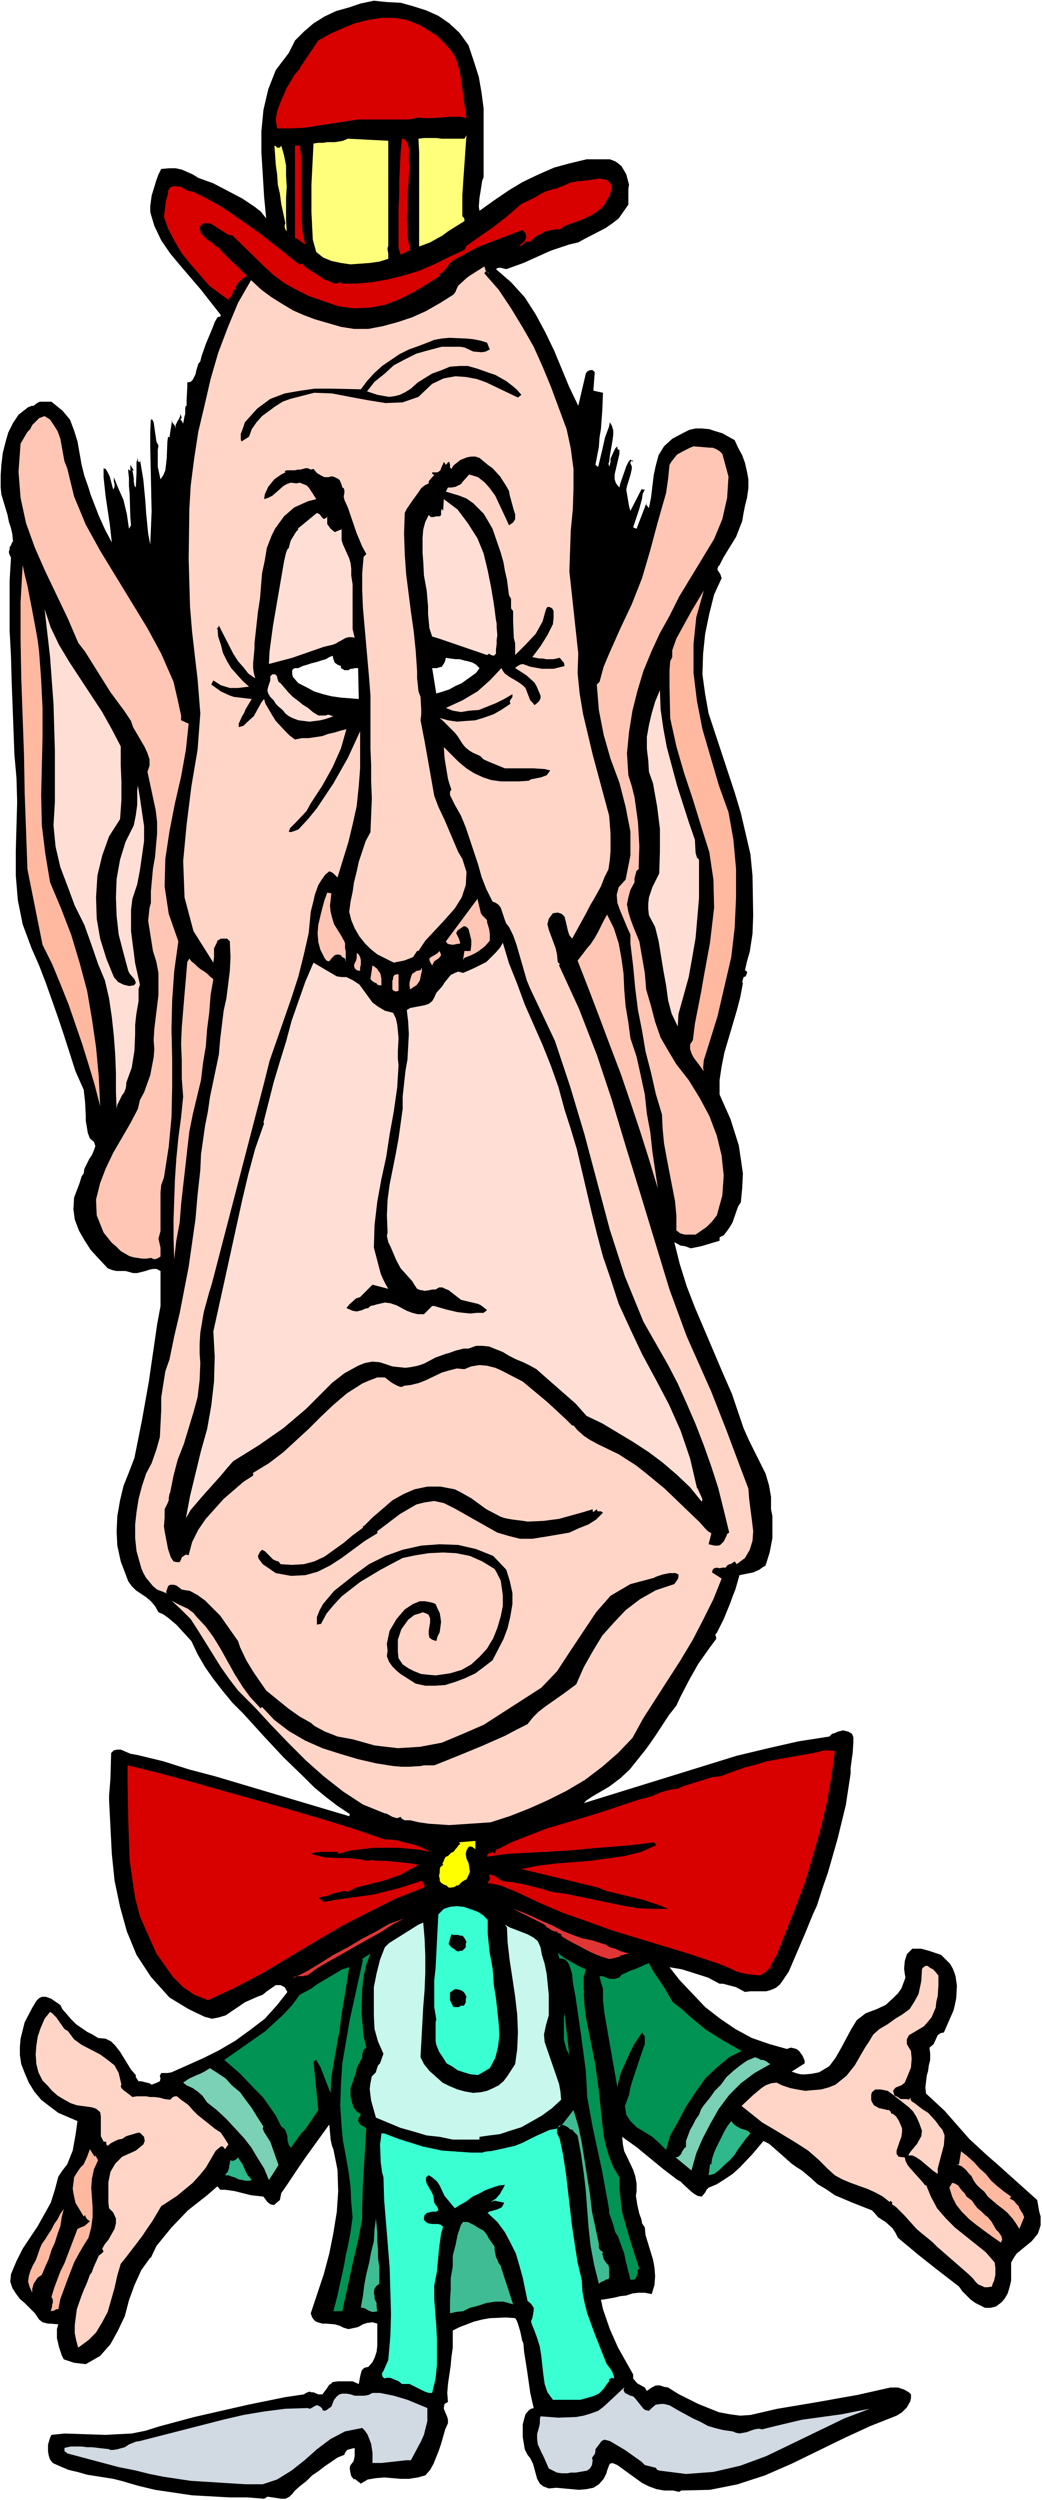 <?xml version="1.0" encoding="UTF-8" standalone="no"?>
<svg
   version="1.0"
   width="64.925mm"
   height="155.668mm"
   id="svg65"
   sodipodi:docname="Man with Bow Tie.wmf"
   xmlns:inkscape="http://www.inkscape.org/namespaces/inkscape"
   xmlns:sodipodi="http://sodipodi.sourceforge.net/DTD/sodipodi-0.dtd"
   xmlns="http://www.w3.org/2000/svg"
   xmlns:svg="http://www.w3.org/2000/svg">
  <rect width="100%" height="100%" fill="#333333" stroke="none"/>
  <sodipodi:namedview
     id="namedview65"
     pagecolor="#ffffff"
     bordercolor="#000000"
     borderopacity="0.25"
     inkscape:showpageshadow="2"
     inkscape:pageopacity="0.0"
     inkscape:pagecheckerboard="0"
     inkscape:deskcolor="#d1d1d1"
     inkscape:document-units="mm" />
  <defs
     id="defs1">
    <pattern
       id="WMFhbasepattern"
       patternUnits="userSpaceOnUse"
       width="6"
       height="6"
       x="0"
       y="0" />
  </defs>
  <path
     style="fill:#ffffff;fill-opacity:1;fill-rule:evenodd;stroke:none"
     d="M 0,588.353 H 245.386 V 0 H 0 Z"
     id="path1" />
  <path
     style="fill:#000000;fill-opacity:1;fill-rule:evenodd;stroke:none"
     d="m 110.335,10.665 1.292,3.878 1.131,3.555 0.646,3.717 0.485,3.717 v 3.717 12.443 l -0.323,0.808 -0.485,3.07 -0.162,0.97 -0.162,2.101 0.162,0.97 3.392,-2.424 3.554,-2.424 3.231,-1.939 3.716,-1.778 3.716,-1.616 3.554,-0.97 4.039,-0.97 h 4.039 0.485 0.646 0.323 l 1.292,0.485 0.485,0.323 0.969,0.808 0.485,0.808 0.646,1.131 0.646,2.424 -0.162,0.97 v 3.717 l -1.131,1.616 -1.131,1.616 -1.454,1.131 -1.615,1.131 -5.008,2.585 -1.454,0.808 -2.1,0.485 -4.362,1.454 -6.462,2.909 -4.039,1.454 -1.292,-0.323 h -0.646 l -0.485,0.323 3.554,3.07 3.231,3.555 2.585,4.04 2.262,4.201 2.1,4.363 3.554,8.564 2.1,4.363 1.777,-7.595 0.323,-0.485 0.646,-0.323 h 0.646 l 0.485,0.485 -0.323,4.363 2.262,0.485 -0.162,4.201 -0.162,2.101 -0.162,2.262 -0.323,1.939 -0.162,2.262 -0.808,4.201 0.646,0.485 0.969,-4.04 0.323,-1.454 0.323,-1.454 0.969,-2.585 0.162,-0.97 0.485,0.808 0.323,1.131 v 0.97 l -0.162,1.293 -0.646,3.717 -0.162,1.454 -0.162,0.323 0.162,0.646 v 0.162 l 0.162,-0.485 0.162,-0.646 v -0.808 l 0.808,-1.778 0.323,-0.646 0.485,-0.485 v 0.485 l 0.162,0.323 h 0.323 v 0.97 l -1.131,4.848 v 1.131 l 0.323,0.97 0.808,0.97 0.162,-0.808 1.454,-4.201 0.485,-0.97 0.485,-0.646 0.646,0.646 v 0 l -0.162,-0.485 -0.485,0.485 v 0.323 l 0.323,0.646 v 0.646 l -0.323,1.454 -0.808,2.585 -0.162,0.808 0.646,3.878 0.162,0.646 0.162,0.485 2.746,-5.333 v 0.323 h 0.646 l -0.485,0.97 -0.162,1.131 -0.646,2.424 -1.454,4.363 0.323,0.162 0.485,0.162 2.423,-6.302 -0.162,0.646 0.646,0.808 0.485,-2.424 0.646,-5.333 0.485,-2.262 0.646,-2.424 1.292,-2.101 1.939,-1.778 2.423,-1.293 1.615,-0.808 1.454,-0.323 h 1.454 l 1.777,0.162 1.454,0.485 1.615,0.485 2.908,1.616 0.808,1.778 0.969,1.778 0.646,1.778 0.485,2.101 0.323,1.778 v 2.101 l -0.323,2.262 -0.485,1.939 -0.323,1.616 -0.323,1.939 -1.454,3.717 -2.1,3.393 -0.969,1.616 -0.808,1.616 -0.323,0.323 -0.162,0.485 v 0.323 l 0.646,0.97 0.323,0.97 -1.777,3.878 -1.131,4.525 -0.969,4.686 -0.485,4.686 -0.162,4.848 0.646,4.686 0.808,4.525 6.139,18.583 1.454,4.848 1.131,4.848 1.131,4.848 0.485,5.009 0.162,9.372 -0.162,4.363 -0.646,4.201 -0.646,2.262 -0.485,2.101 0.485,0.323 v 0.323 l -0.323,0.808 -0.485,0.162 -0.323,1.131 0.162,0.323 -0.646,3.393 -0.808,3.07 -2.908,9.857 -0.646,3.232 -0.485,3.232 v 3.393 l 2.585,5.817 0.969,3.07 0.969,3.07 0.485,3.232 0.485,3.393 -0.162,3.393 -0.323,3.393 -0.646,0.97 -1.292,3.717 -0.646,1.131 -0.808,1.131 -0.646,0.808 -0.969,0.485 v 0.808 l -1.131,0.323 -3.231,0.97 -2.423,0.485 -1.292,-0.485 -1.131,-0.162 -1.454,-0.808 1.292,5.171 1.615,5.171 1.939,5.009 6.462,15.19 2.262,5.171 2.746,8.08 1.292,2.909 2.585,5.171 1.292,2.585 0.808,2.747 0.485,2.747 v 2.909 l 0.323,1.616 v 3.232 1.939 l -0.646,3.393 -0.969,3.07 -0.808,0.485 -0.646,0.485 -1.454,0.646 -3.231,0.646 -0.969,3.393 -0.646,1.616 -0.646,1.778 -1.454,3.555 -1.615,3.232 -0.323,0.323 v 0.323 l 0.162,0.323 v 0.485 l -1.454,1.939 -2.746,3.878 -2.1,3.717 -2.1,4.04 -0.969,2.101 -1.777,2.262 -3.392,5.171 -1.939,2.747 -3.877,4.848 -2.262,2.101 -2.585,1.939 -3.877,2.262 -1.454,0.97 -0.646,0.646 36.024,-11.15 7.431,-1.778 7.108,-1.616 7.269,-1.131 0.646,-0.646 0.646,-0.162 0.646,-0.323 1.292,-0.323 0.646,0.162 0.646,0.162 0.808,0.485 0.323,0.808 v 1.293 l -0.162,2.424 -0.162,1.131 -0.323,2.424 v 1.293 l -1.131,7.433 -1.939,7.918 -2.262,7.918 -1.292,3.717 -1.292,4.04 -0.969,2.101 -1.777,4.363 -0.969,2.262 -1.939,4.525 -0.969,2.262 -1.292,1.939 -0.808,1.131 -0.969,0.808 -1.131,0.485 -1.131,0.323 h -3.716 l -1.292,0.162 -2.1,-1.131 -3.069,-0.808 h -0.808 l -2.746,-1.454 -3.069,-0.97 -3.069,-0.97 -2.908,-0.485 2.423,3.07 3.069,3.232 2.908,3.07 3.554,2.747 3.554,2.424 3.877,2.101 4.2,1.454 4.039,1.131 0.969,-0.323 0.646,0.162 0.646,0.162 0.646,0.485 0.808,1.131 0.485,1.131 v 0.646 l -3.069,1.939 1.454,0.485 0.808,0.162 h 0.969 l 1.615,-0.162 1.615,-0.323 2.423,-1.454 1.454,-1.939 1.292,-2.262 2.423,-4.525 1.292,-2.101 2.1,-1.616 2.585,-0.97 2.1,-0.97 1.939,-1.778 0.969,-0.97 0.808,-1.131 0.969,-2.585 -0.162,-0.808 -0.162,-1.293 0.162,-1.778 0.485,-1.616 0.485,-0.485 0.808,-0.808 h 0.969 1.131 l 1.777,0.485 2.908,0.97 1.454,1.454 0.646,0.646 0.646,1.131 0.323,0.808 0.323,0.97 0.323,2.262 -0.162,2.909 -0.323,1.616 -0.323,1.293 -1.131,2.585 -1.131,2.585 -0.808,0.162 -0.646,0.485 -0.969,2.101 -0.969,0.808 0.162,1.454 v 1.454 l -0.323,1.293 -0.162,1.293 -0.323,1.131 -0.323,2.747 0.162,1.454 2.1,1.939 2.262,2.101 5.816,6.625 4.2,3.878 2.423,2.101 9.37,8.403 0.485,2.747 0.323,1.131 v 2.101 l -0.646,1.939 -1.454,1.778 -3.554,2.909 -0.646,0.97 -0.646,1.131 v 2.909 1.293 l -0.323,1.454 -0.485,1.616 -0.646,1.131 -0.808,0.97 -1.292,0.97 -1.292,0.323 h -1.292 l -1.292,-0.646 -0.969,-0.485 -1.131,-0.808 -1.939,-1.939 -0.808,-1.131 -5.654,-4.363 -3.877,-3.07 -4.846,-4.04 -0.646,-1.293 -0.646,-0.97 -1.615,-1.454 -1.777,-1.131 -0.808,-0.97 -0.646,-0.646 -4.523,-1.778 -4.2,-1.778 -2.1,-1.454 -1.939,-1.131 -1.777,-1.616 -1.939,-1.616 -1.292,-0.808 -1.131,-0.808 -4.2,-3.717 -1.131,-0.97 -1.292,-0.646 -2.585,3.07 -3.069,3.232 -1.615,1.454 -1.939,1.293 -1.777,1.131 -1.939,0.808 -0.485,0.485 -0.323,0.646 -0.808,0.97 -0.969,-0.162 -0.808,-0.485 -0.646,-0.485 -1.939,-1.778 -0.646,-0.646 -0.646,-0.323 -3.392,-2.585 -6.3,-5.171 -3.392,-2.424 0.162,1.778 0.323,1.616 0.646,1.293 1.454,3.07 0.485,1.454 0.323,1.778 v 1.778 l -0.162,1.131 0.162,0.97 0.162,1.131 0.485,2.101 0.485,1.293 0.162,0.97 0.646,0.97 0.162,1.778 1.777,5.817 0.323,1.778 0.162,2.101 -0.162,2.101 -0.646,2.101 -1.615,-0.323 h -1.454 l -1.454,0.162 -1.454,0.485 -1.454,0.162 -1.292,0.323 -2.746,0.485 h -0.485 l 0.485,2.262 1.615,4.686 1.939,4.363 3.554,6.302 v 0.485 0.485 l 0.969,1.131 1.777,0.97 0.485,0.808 1.131,-0.808 0.969,-0.485 h 0.969 l 0.969,0.323 0.969,0.162 1.777,1.131 0.808,0.485 4.523,2.262 2.423,0.97 2.423,0.97 2.585,0.485 2.423,0.323 2.423,-0.162 6.3,-1.454 7.754,-1.293 3.716,-0.646 3.554,-0.646 3.716,-0.646 7.916,-1.778 h 1.777 l 1.454,0.485 1.131,0.646 0.485,0.485 v 0.808 l -0.162,0.808 -0.808,1.454 -1.131,1.131 -1.292,0.808 -6.139,2.424 -5.977,2.747 -12.6,6.14 -6.3,2.747 -6.462,2.101 -6.462,1.293 -6.785,0.162 -0.485,0.323 -1.454,-0.323 h -2.1 l -1.777,-0.323 -1.777,-0.646 -1.615,-0.808 -2.908,-2.101 -2.908,-2.101 -1.131,-0.485 -0.646,0.162 -0.162,0.323 -0.485,1.293 -0.162,0.646 -0.646,1.293 -1.131,1.293 -1.292,0.808 -1.615,0.323 -1.777,0.162 -5.331,-0.485 -1.777,0.162 -1.292,-0.485 -0.808,-0.646 -0.646,-1.131 -0.969,-3.555 -0.646,-1.293 -0.646,-0.808 -0.646,-1.293 -0.485,-2.909 v -2.909 l 0.323,-1.293 0.323,-1.131 0.808,-0.97 0.485,-0.323 0.646,-0.162 -0.808,-3.555 -0.808,-5.656 -0.646,-4.04 -0.162,-1.939 -0.323,-0.808 -0.323,-1.616 -0.162,-0.646 -0.485,-1.616 -0.323,-0.808 -0.323,-0.485 -2.1,-0.162 -3.877,0.162 -1.777,0.323 -1.939,0.485 -3.392,1.293 -1.615,0.808 v 2.101 1.939 l -0.323,2.262 -0.162,1.939 -0.646,4.363 -0.162,2.101 0.162,2.101 -0.808,0.485 -0.162,0.808 v 0.323 l 0.808,1.939 0.162,0.646 v 0.808 l -0.646,1.454 -0.969,3.393 -0.485,1.454 -1.292,3.232 -0.808,1.454 -1.131,1.293 -1.777,0.485 -2.1,0.323 h -1.939 l -3.877,-0.323 -1.939,0.162 -1.939,0.323 -1.615,0.97 -1.454,-1.131 -0.162,0.162 -0.646,-0.808 -0.162,-0.646 -0.162,-0.97 v -0.485 l 0.162,-0.485 0.646,-0.808 0.162,-0.485 0.162,-0.808 v -1.131 -0.485 -0.323 l -1.292,0.323 -0.485,0.162 -0.485,0.646 -0.162,0.485 -1.615,0.646 -3.069,2.101 -1.454,1.131 -1.454,0.97 -1.292,1.293 -1.454,1.131 -1.292,1.131 -0.646,0.808 -0.646,0.646 -0.969,0.485 h -0.969 l -2.1,-0.323 -1.131,-0.162 -0.808,0.485 -4.039,-0.323 h -4.2 l -8.723,-0.485 -4.362,-0.646 -4.362,-0.646 -4.039,-0.97 -3.877,-1.131 -1.939,-0.485 -6.139,-0.97 -2.262,-0.646 -2.1,-0.485 -1.939,-0.808 -1.777,-0.808 -0.646,-0.808 -0.323,-0.97 -0.162,-0.97 v -1.616 l 0.485,-1.616 0.323,-0.646 3.069,-0.323 9.693,0.323 2.908,-0.162 3.231,-0.162 3.231,-0.646 3.069,-0.97 8.4,-2.262 12.762,-2.909 8.723,-1.778 4.362,-0.646 0.485,-0.323 0.808,-0.323 0.485,0.162 h 0.485 l 1.131,0.485 h 0.969 l 0.969,-1.293 0.646,-0.97 0.323,-0.162 0.485,-0.485 1.292,-0.162 h 1.939 0.808 0.646 l 1.454,0.646 0.323,-1.778 0.323,-1.293 0.323,-0.485 0.485,-0.323 0.808,-0.162 0.969,-1.131 0.485,-0.97 0.485,-1.454 0.162,-1.454 v -2.747 -1.454 -0.97 l -1.131,-0.323 -1.292,0.162 -0.969,0.323 -1.131,0.646 -2.262,0.485 -1.131,-0.323 -0.969,-0.485 -1.131,-0.323 -1.939,-0.162 h -0.969 l -1.131,-0.323 -0.646,-0.323 -0.646,-0.808 -0.323,-0.97 3.069,-9.211 1.292,-4.848 0.969,-4.848 0.808,-5.009 0.323,-4.848 -0.162,-5.009 -0.969,-4.848 -0.323,-0.808 -0.323,-1.454 -0.323,-3.555 -5.493,7.595 -1.454,2.101 -2.908,4.363 -1.454,2.101 -0.162,0.808 -0.162,0.808 -0.969,0.808 -0.323,0.323 h -0.485 l -0.485,-0.162 -0.646,-0.485 -0.969,-1.293 -2.908,-0.323 -3.877,-0.97 -2.262,-0.323 h -1.131 l -0.646,-0.808 -2.423,2.101 -2.262,1.778 -2.262,1.778 -3.877,4.04 -3.554,4.363 -1.292,2.747 h -0.162 l -2.1,2.909 -1.615,3.555 -1.292,3.555 -0.969,3.717 -1.615,3.393 -1.777,3.232 -2.423,2.747 -3.392,1.939 -2.746,-0.323 -1.939,-0.646 -0.485,-0.162 -0.485,-0.97 -0.646,-1.939 -0.485,-2.101 v -2.101 l 0.323,-1.131 -1.777,-0.162 h -0.646 l -1.292,-0.323 -0.808,-0.646 -0.969,-1.454 -2.423,-2.424 -1.131,-0.97 -0.969,-1.293 -0.808,-1.293 -0.485,-1.454 0.162,-1.778 1.292,-3.07 1.454,-2.909 3.554,-5.333 3.069,-5.494 0.969,-3.07 0.808,-3.07 0.969,-1.454 1.131,-1.454 1.292,-3.232 0.646,-3.555 0.485,-3.393 -2.262,-0.97 -2.262,-0.97 -1.939,-1.454 -2.1,-1.616 -1.615,-1.939 -1.292,-2.101 -0.969,-2.262 -0.808,-2.101 -0.323,-2.101 v -1.939 l 0.162,-1.939 0.485,-1.939 0.485,-1.939 1.777,-3.393 0.969,-1.616 0.646,-0.646 0.646,-0.323 h 0.969 l 1.292,0.485 2.1,1.454 0.485,0.97 2.1,2.424 1.131,1.131 2.585,1.778 1.292,0.646 1.292,0.808 1.777,0.162 1.292,0.646 0.969,0.97 1.131,1.454 2.585,4.201 1.131,1.293 v 0.485 l 0.323,0.485 0.323,0.485 h 0.646 l 1.939,0.485 0.485,0.323 1.292,-0.485 0.646,-0.323 0.162,-0.646 -0.162,-0.646 0.162,-0.323 0.162,-0.323 h 1.454 l 0.969,-0.162 7.593,-3.393 3.554,-1.778 3.877,-2.262 3.554,-2.585 3.392,-2.585 2.908,-3.232 2.423,-3.07 -0.646,-1.131 -0.969,-0.485 H 64.941 l -2.1,1.454 -0.969,0.808 -1.292,0.485 -2.908,1.293 -4.523,3.07 -1.615,0.485 -1.615,0.323 -1.777,-0.485 -3.716,-1.778 -4.523,-2.747 -4.362,-4.848 -3.392,-5.171 -2.262,-5.494 -1.615,-5.817 -1.292,-6.14 -0.646,-6.302 -0.323,-6.302 -0.323,-6.302 v -1.131 l 0.323,-4.04 0.162,-5.979 0.646,-0.646 0.808,-0.162 h 0.808 l 2.262,0.97 1.777,0.323 5.977,1.454 6.139,1.939 6.139,1.616 31.501,9.372 0.162,-0.485 -2.908,-1.939 -2.746,-2.101 -2.746,-2.262 -2.423,-2.424 -4.846,-4.686 -4.523,-4.848 -4.846,-5.333 -2.585,-2.585 -2.262,-2.747 -2.262,-2.909 -1.939,-2.747 -1.777,-3.07 -1.454,-3.07 -3.554,-3.878 -1.939,-1.616 -1.131,-0.808 -1.131,-0.485 -0.808,-1.454 -0.969,-1.131 -1.131,-0.97 -2.423,-1.616 -0.969,-0.97 -0.808,-1.131 -1.777,-4.686 -0.808,-3.717 -0.162,-3.393 0.162,-3.555 0.646,-3.717 0.808,-3.393 1.292,-3.232 1.292,-3.393 1.777,-8.888 1.615,-9.049 0.646,-4.525 0.646,-4.363 0.646,-4.525 0.808,-4.363 v -8.241 l -0.969,-0.485 H 36.024 l -0.808,0.162 -0.969,0.323 -1.939,0.485 h -0.969 l -1.777,-0.485 H 27.463 l -0.808,-0.162 -0.485,-0.162 -0.808,-0.323 -2.423,-2.585 -1.615,-1.778 -1.454,-2.262 -1.292,-2.262 -0.969,-2.585 -0.323,-2.424 0.162,-2.747 1.292,-3.393 0.485,-1.616 0.485,-0.646 0.162,-1.131 1.131,-2.262 0.646,-0.97 0.485,-1.131 0.323,-0.97 -0.323,-0.97 -0.969,-0.808 -0.485,-1.293 -0.485,-2.909 v -1.293 l -0.162,-3.07 -0.323,-2.909 -1.939,-4.363 -2.746,-8.564 -1.292,-3.878 -2.908,-8.241 -1.615,-4.201 -1.777,-4.04 -2.1,-5.656 -1.131,-5.656 -0.485,-5.817 v -5.817 l 0.162,-5.817 0.162,-5.656 -0.162,-5.656 -0.485,-5.494 -0.646,-17.129 -0.162,-5.979 -0.323,-6.14 v -11.635 l 0.323,-5.494 -0.323,-0.646 -0.162,-0.485 v -0.323 l 0.162,-0.485 v -0.485 l 0.323,-0.485 0.323,-0.808 H 3.069 l -0.162,-1.778 -0.323,-1.454 -0.485,-1.454 -0.323,-1.616 -0.485,-1.616 -0.969,-3.232 -0.162,-1.616 v -2.909 l 0.162,-2.424 0.323,-2.747 0.646,-2.585 0.646,-2.262 1.131,-2.262 1.292,-1.939 2.262,-1.778 0.485,-0.162 0.323,-0.162 h 0.485 l 0.808,-0.646 0.646,-0.323 h 0.485 1.454 0.485 0.323 l 2.585,2.101 1.777,2.101 0.969,2.585 0.808,2.585 0.969,5.494 0.646,2.585 0.969,2.747 0.485,1.616 1.939,5.009 1.454,3.232 1.615,3.07 -0.485,-4.363 -0.969,-6.464 -0.485,-4.525 v -2.101 l 0.485,0.162 0.323,0.485 0.646,1.293 0.808,3.07 0.323,-0.646 v -0.646 l -0.162,-0.646 v -0.97 l 0.969,2.424 1.292,2.909 0.808,3.393 0.485,3.393 0.485,-0.808 -0.162,-1.939 -0.162,-5.494 -0.162,-1.778 v -1.939 l -0.162,-1.454 v -1.293 0.646 l 0.485,0.485 v -1.454 l 0.808,1.293 h -0.323 l 0.162,0.808 0.162,1.131 v 0.646 l 0.162,0.97 0.323,0.485 0.162,-3.393 v -2.585 l 0.323,-0.97 v 0.808 l 0.485,0.162 v -0.162 -0.485 l 0.808,4.848 0.485,5.171 0.162,2.585 0.485,4.848 0.485,2.585 0.162,-3.878 0.162,-3.878 -0.162,-7.756 -0.162,-7.433 v -3.555 l 0.162,-3.393 v 0.485 h 0.323 l 0.323,0.646 0.646,4.525 0.485,0.97 -0.162,0.97 v 1.939 2.101 l 0.646,2.909 0.646,-0.97 0.485,-1.131 0.323,-2.747 0.162,-4.04 0.162,-1.131 0.323,0.162 0.646,-4.201 v 0.646 l 0.646,0.808 0.162,0.646 v -0.808 l 0.485,-0.97 0.485,-0.808 0.162,-0.808 0.323,0.97 h -0.162 l -0.162,0.323 0.323,0.323 0.323,0.646 0.323,-1.778 0.162,-0.485 v -1.454 l 0.162,-0.485 h 0.162 v -1.454 l 0.162,-2.909 v -1.131 l 0.808,-0.162 0.485,-0.485 0.323,-0.646 0.323,-0.646 0.162,-0.808 0.485,-1.616 0.485,-0.646 0.323,-1.293 0.969,-2.747 1.615,-3.878 0.485,-1.293 0.646,-1.131 0.646,-0.162 0.162,-0.323 -4.685,-5.979 -4.846,-5.656 -2.423,-2.909 -2.1,-3.07 -1.615,-3.393 -0.969,-3.232 v -1.454 l 0.323,-2.424 1.131,-3.717 0.485,-1.293 0.646,-1.293 1.939,-0.162 h 1.454 l 1.454,0.323 2.585,1.131 1.292,0.808 3.554,1.293 6.785,3.555 1.454,0.97 1.454,0.97 1.454,1.131 1.292,1.616 -0.485,-5.009 -0.323,-5.333 -0.323,-5.171 v -5.009 l 0.485,-5.009 1.131,-4.848 1.777,-4.525 3.069,-4.04 1.454,-2.909 2.1,-2.101 2.262,-1.939 2.585,-1.616 2.746,-1.293 2.908,-0.808 2.908,-0.97 3.069,-0.646 3.069,0.323 3.231,0.162 2.908,0.808 3.069,0.97 2.908,1.293 2.585,1.778 2.423,2.262 z"
     id="path2" />
  <path
     style="fill:#d90000;fill-opacity:1;fill-rule:evenodd;stroke:none"
     d="m 106.296,11.958 0.969,1.616 0.646,1.939 0.485,1.939 0.323,2.262 0.808,5.979 0.323,2.101 -1.454,-0.323 h -2.746 l -1.292,0.162 -3.069,0.162 h -1.454 l -1.292,-0.162 -2.1,0.485 H 93.696 91.434 90.626 87.396 84.326 l -9.531,1.454 -3.069,0.485 -3.231,0.162 h -3.231 l -0.323,-2.101 0.323,-1.939 0.646,-1.778 1.615,-3.717 1.939,-3.232 1.292,-1.454 h -0.162 l 4.362,-6.464 2.908,-1.616 2.908,-1.293 2.746,-1.131 3.231,-0.808 3.069,-0.485 h 2.908 l 3.069,0.485 3.231,1.293 1.777,1.131 2.1,1.293 1.615,1.616 z"
     id="path3" />
  <path
     style="fill:#ffff7c;fill-opacity:1;fill-rule:evenodd;stroke:none"
     d="m 108.881,50.416 v 0.485 l 0.323,0.323 0.162,0.323 v 0.485 l -1.292,0.808 -1.292,0.808 -1.292,0.808 -1.292,0.97 -1.454,0.808 -1.454,0.808 -1.292,0.485 -1.292,0.485 V 54.941 51.871 48.639 45.569 42.337 39.105 35.873 l -0.162,-3.232 1.292,-0.162 h 1.454 1.454 l 1.292,0.162 h 1.292 1.292 1.292 1.454 l 0.485,-0.808 -0.162,2.262 -0.162,2.262 -0.162,2.424 -0.162,2.262 -0.162,2.424 -0.162,2.424 v 2.262 z"
     id="path4" />
  <path
     style="fill:#ffff7c;fill-opacity:1;fill-rule:evenodd;stroke:none"
     d="m 91.434,57.85 -0.162,0.485 v 0.485 l 0.162,0.808 v 0.646 0.646 l -2.1,0.646 -2.262,0.323 -2.262,0.162 L 82.549,62.213 80.288,61.889 78.026,61.405 76.087,60.597 74.472,59.304 73.664,56.395 73.503,53.163 73.341,49.932 v -3.07 -3.393 l 0.162,-3.232 0.162,-3.232 0.162,-3.232 1.131,-0.162 h 1.131 l 0.969,-0.162 h 0.808 0.969 l 1.131,-0.162 0.808,-0.162 1.131,-0.485 9.531,0.485 z"
     id="path5" />
  <path
     style="fill:#d90000;fill-opacity:1;fill-rule:evenodd;stroke:none"
     d="m 96.442,39.105 -0.162,2.262 -0.162,2.585 -0.162,2.585 v 2.424 l -0.162,2.585 0.162,2.424 0.162,2.585 0.485,2.262 -2.262,1.131 -0.485,-1.616 v -3.07 -3.07 -3.232 l 0.162,-3.07 v -3.393 l 0.162,-3.393 0.162,-3.232 0.323,-3.232 0.646,0.162 0.485,0.646 0.323,0.646 0.162,0.97 v 1.131 1.131 0.808 z"
     id="path6" />
  <path
     style="fill:#d90000;fill-opacity:1;fill-rule:evenodd;stroke:none"
     d="m 70.595,34.257 0.323,2.747 v 2.747 3.07 3.07 2.909 l 0.162,2.909 0.162,2.909 0.646,2.909 -2.1,-1.454 h -0.323 v -22.3 0.485 z"
     id="path7" />
  <path
     style="fill:#ffff7c;fill-opacity:1;fill-rule:evenodd;stroke:none"
     d="m 66.233,34.257 0.646,2.262 0.485,2.424 v 2.424 l 0.162,2.585 -0.162,2.585 v 2.585 2.585 l 0.162,2.747 -0.323,-0.485 -0.162,-0.485 V 53.002 L 67.203,52.517 66.718,50.255 66.233,47.993 65.91,45.569 65.426,43.468 65.264,41.044 64.941,38.782 64.779,36.358 64.618,34.257 64.941,34.419 65.264,34.742 h 0.646 z"
     id="path8" />
  <path
     style="fill:#d90000;fill-opacity:1;fill-rule:evenodd;stroke:none"
     d="m 143.613,42.983 0.485,0.646 v 0.646 l -0.485,1.616 -1.131,1.939 -0.323,0.646 -1.131,0.97 -1.292,0.97 -2.746,1.293 -1.292,0.485 -1.454,0.485 -1.292,0.485 -1.131,0.808 h -0.969 l -1.939,0.323 -0.808,0.323 -0.808,0.485 -0.808,0.323 -0.808,0.646 -0.808,0.808 h -0.969 l -0.969,0.808 -0.646,0.323 0.162,-0.323 1.131,-0.97 0.162,-0.485 0.162,-0.323 v -0.485 l -0.162,-0.485 -0.646,-0.808 -2.262,0.808 -4.2,1.616 -2.1,0.808 -2.1,0.808 -3.877,2.101 -1.777,0.97 -0.485,0.323 -0.808,0.97 -0.323,0.485 -0.808,0.97 -0.808,0.485 v 0.485 l -3.069,1.939 -3.231,1.939 -3.231,1.616 -3.392,1.293 -3.554,0.646 -3.716,0.162 -3.716,-0.485 -3.716,-1.293 -3.231,-1.131 -2.908,-1.454 -2.908,-1.616 -2.585,-1.939 -2.423,-2.262 -7.108,-6.948 -0.969,-0.162 -4.039,-2.585 -0.808,-0.162 h -0.969 l -0.969,0.808 v 0.485 l 0.162,0.485 0.162,0.646 1.454,1.454 0.969,0.646 0.162,-0.162 0.162,0.323 0.323,0.485 1.131,0.646 0.485,0.646 2.423,2.424 1.777,1.616 1.939,1.939 -0.646,0.323 -1.292,1.131 -0.646,0.808 v 0.97 H 54.925 l -0.162,0.97 -0.323,0.646 -0.646,0.485 0.323,0.485 -2.262,-1.616 -2.585,-1.939 -2.1,-2.424 -2.262,-2.585 -2.1,-2.585 -1.615,-2.747 -1.615,-3.07 -0.969,-2.747 0.485,-3.878 0.485,-1.616 v -0.646 l 0.485,-0.808 0.969,-0.323 1.454,0.162 1.777,0.97 1.131,0.162 3.231,1.616 3.231,1.778 2.908,1.939 6.462,4.525 6.139,4.848 3.231,2.585 0.323,-0.323 h 0.323 l 0.485,0.646 0.646,0.485 3.069,1.939 1.131,0.808 h 0.485 l 0.808,0.485 0.323,0.162 0.969,0.162 1.131,-0.323 v 0.323 h 3.554 l 3.716,-0.323 3.716,-0.646 3.877,-0.97 3.716,-1.131 3.716,-1.616 3.231,-1.616 3.554,-1.616 0.485,-0.97 1.615,-1.131 4.846,-3.393 2.908,-2.262 3.554,-3.07 3.069,-1.454 1.615,-0.97 0.969,-0.485 0.485,-0.162 1.615,-0.485 h 0.323 l 2.746,-1.131 0.646,-0.323 1.777,-0.323 1.777,-0.162 1.131,-0.162 1.131,-0.162 0.969,-0.162 0.969,0.162 0.808,0.162 z"
     id="path9" />
  <path
     style="fill:#ffd5c8;fill-opacity:1;fill-rule:evenodd;stroke:none"
     d="m 136.182,153.835 -0.162,4.525 0.485,4.848 0.808,4.848 2.262,9.534 3.877,14.382 0.323,4.201 v 4.201 l -0.162,1.939 -0.323,2.262 -0.969,1.939 -0.808,2.101 -0.808,1.454 -0.808,1.454 -0.969,1.616 -0.808,1.616 -2.585,4.686 -0.808,1.454 -0.646,-0.808 -0.323,-0.97 -0.485,-2.101 -0.323,-1.293 -0.646,-0.646 -0.969,-0.323 -1.131,0.162 -0.969,1.293 -0.323,1.293 0.323,1.293 1.615,4.363 0.323,1.454 0.162,1.778 0.485,0.485 -0.162,0.323 4.685,10.18 4.2,10.827 3.554,10.665 3.392,11.311 3.392,10.988 3.392,11.15 3.392,11.15 4.039,10.988 5.816,13.089 3.554,9.049 3.392,9.049 1.777,4.686 0.162,2.262 0.323,2.585 0.323,2.424 0.323,2.747 -0.162,2.262 -0.646,2.101 -1.131,1.939 -1.939,1.454 -0.485,-0.646 -0.969,0.646 h -0.323 l -0.485,0.323 -0.323,0.485 h -0.808 l -0.646,0.162 -0.646,-0.162 -0.646,0.162 -0.323,0.323 -0.162,0.646 2.262,1.454 -1.939,4.848 -2.423,4.848 -2.423,4.686 -2.908,4.848 -8.723,13.574 -2.585,4.686 -3.392,3.555 -3.716,3.232 -4.039,3.07 -4.362,2.585 -4.523,2.262 -4.362,1.939 -4.523,1.778 -4.523,1.454 -9.693,0.646 -2.423,-0.162 -2.423,-0.162 -2.262,-0.323 -2.1,-0.485 h -1.292 l -0.646,-0.323 -0.323,-0.485 -0.808,0.323 -1.131,-0.323 -1.454,-0.808 H 90.626 l -5.169,-2.101 -4.685,-3.07 -4.523,-3.555 -4.2,-3.717 -4.2,-4.201 -4.039,-4.201 -3.877,-4.201 -3.877,-3.878 -2.1,-2.747 -1.939,-2.747 -5.331,-8.564 -1.777,-2.747 -2.262,-2.262 -2.262,-2.101 1.454,0.808 2.423,1.131 0.646,0.485 0.646,0.485 0.646,0.808 2.262,2.424 1.777,2.424 1.777,2.909 3.231,5.817 1.939,3.07 1.777,2.424 2.423,2.585 0.323,-0.323 2.908,3.07 3.392,2.585 3.877,2.262 4.039,1.778 4.039,1.293 4.362,1.293 4.2,0.97 4.039,0.646 1.939,0.162 h 1.939 l 2.585,-0.162 0.808,-0.162 h 2.423 l 5.654,-2.262 5.493,-2.262 5.493,-2.424 2.746,-1.454 2.585,-1.293 1.292,-1.616 1.292,-1.293 1.454,-1.131 4.362,-3.07 3.069,-2.262 1.777,-4.04 2.1,-3.717 2.262,-3.717 2.746,-3.07 2.746,-2.909 3.392,-2.585 3.716,-2.101 4.362,-1.454 0.808,-1.131 0.162,-0.485 v -0.646 l -0.646,-0.323 h -1.454 l -0.808,0.162 -0.808,0.162 -1.454,0.485 -0.646,0.323 -5.493,1.454 -4.685,2.747 -3.392,3.878 -6.139,9.211 -3.069,4.686 -3.716,3.878 -9.046,5.817 -4.523,2.909 -4.846,2.101 -5.008,2.101 -5.169,0.97 -5.169,0.323 -5.493,-0.646 -5.169,-1.454 -3.554,-0.646 -1.615,-0.646 -1.292,-0.485 -2.423,-1.293 -0.969,-0.808 -2.585,-1.454 -2.746,-1.939 -5.169,-4.201 -2.908,-4.201 -1.777,-2.909 -1.454,-3.07 -0.485,-1.454 -4.2,-5.979 -1.777,-1.778 -1.777,-1.778 -1.777,-1.293 -1.777,-0.97 -1.939,-0.323 -1.292,-0.97 -0.646,-0.162 h -0.808 l -0.485,0.323 -0.323,0.97 -0.162,0.485 0.323,0.323 -1.131,-0.485 -1.292,-0.485 -0.969,-0.808 -0.808,-0.97 -0.808,-0.97 -0.646,-1.131 -0.485,-1.131 -1.131,-4.04 -0.323,-3.07 v -3.232 l 0.323,-2.909 0.485,-3.07 0.808,-3.07 0.969,-2.909 1.292,-2.424 1.131,-3.232 0.808,-2.909 0.323,-6.302 v -3.07 l 0.485,-3.07 0.485,-3.07 0.969,-2.747 1.131,-5.494 1.292,-5.494 2.1,-10.827 1.615,-11.311 0.485,-5.656 0.646,-5.817 0.162,-3.717 0.969,-6.787 0.646,-3.232 0.485,-3.393 2.1,-10.019 0.323,-3.717 0.808,-6.625 0.646,-2.909 0.808,-6.464 0.162,-3.232 -0.162,-3.717 -0.646,-0.646 h -0.646 -0.808 l -0.808,0.485 -0.162,0.485 -0.646,1.293 v 2.101 l -0.162,1.293 -4.685,-7.433 -2.1,-7.918 -0.323,-8.564 0.808,-8.564 1.131,-9.049 1.454,-8.564 0.646,-8.564 -0.646,-8.08 -0.646,-5.494 -0.646,-5.656 -0.485,-5.817 -0.323,-11.311 0.162,-11.796 0.323,-5.494 0.808,-6.302 0.969,-6.302 1.454,-6.14 1.454,-6.302 1.777,-6.14 2.262,-5.979 2.423,-5.817 3.069,-5.333 2.423,2.262 2.423,1.778 2.585,1.616 2.423,1.454 2.585,1.131 2.585,0.97 6.139,1.778 3.069,0.485 h 3.392 l 3.392,-0.646 3.554,-0.97 3.392,-1.131 3.231,-1.454 3.392,-1.939 3.069,-1.939 0.485,-0.646 0.323,-0.808 0.323,-0.646 1.939,-1.778 0.646,-0.485 3.554,-2.262 0.323,0.97 0.323,0.323 0.485,0.323 h -0.162 l -0.323,-0.323 -0.323,-0.162 -0.323,0.485 3.392,3.878 2.908,4.363 2.746,4.525 2.585,4.525 2.1,4.686 1.939,4.686 3.716,10.019 0.969,4.525 0.646,4.848 v 4.686 l -0.162,4.848 -0.485,5.009 -0.323,9.534 z"
     id="path10" />
  <path
     style="fill:#000000;fill-opacity:1;fill-rule:evenodd;stroke:none"
     d="m 115.343,82.25 -0.969,0.485 -0.969,0.162 -1.939,-0.162 -2.1,-0.97 -0.969,-0.162 h -1.131 -3.231 l -3.069,0.808 -2.908,0.808 -2.585,1.293 -2.746,1.454 -2.1,1.939 -2.423,1.939 -1.777,2.262 2.423,0.808 2.746,0.485 1.292,-0.162 1.292,-0.323 1.292,-0.646 1.292,-0.808 1.615,-1.454 3.392,-2.101 2.262,-0.808 1.939,-0.808 2.262,-0.162 h 1.939 l 2.262,0.646 2.746,0.97 1.454,0.485 2.585,1.454 1.454,1.131 0.969,0.808 1.131,1.293 -0.808,0.646 -7.431,-3.555 -2.262,-0.808 -2.585,-0.485 -2.423,-0.162 -2.746,0.485 -2.746,1.293 -3.231,3.07 -3.716,1.293 -4.039,0.162 -4.039,-0.646 -4.362,-0.808 -4.2,-0.808 -4.2,-0.162 -5.654,1.454 -1.777,0.646 -1.777,1.131 -3.069,2.262 -1.292,1.454 -1.131,1.616 -0.646,1.778 -1.777,1.131 -0.162,-0.485 v -1.293 l 0.485,-1.293 0.485,-1.454 2.908,-3.232 3.069,-2.262 3.392,-1.293 3.716,-0.646 3.392,-0.485 h 3.716 l 7.108,0.162 1.454,-1.939 1.615,-1.778 1.939,-1.778 4.039,-2.747 2.262,-1.131 2.262,-0.808 2.1,-0.808 1.615,-0.646 1.777,-0.323 1.777,-0.162 3.877,0.162 1.777,0.162 1.615,0.323 1.615,0.485 0.323,0.808 z"
     id="path11" />
  <path
     style="fill:#ffc6b5;fill-opacity:1;fill-rule:evenodd;stroke:none"
     d="m 15.831,110.205 1.615,6.625 2.746,6.625 3.392,6.14 11.147,18.26 3.231,5.979 2.908,6.625 0.969,4.201 0.808,3.717 v 1.131 l 1.777,0.808 -0.646,6.14 -1.131,6.302 -1.454,6.302 -1.292,6.625 -0.969,6.464 -0.162,6.464 0.969,6.464 2.262,6.464 -0.969,6.948 -0.485,6.948 -0.162,6.787 0.162,6.948 v 6.787 l -0.162,6.948 -0.646,6.948 -1.131,7.272 -0.646,1.778 -0.162,1.778 v 1.778 1.939 3.393 1.939 l -0.485,1.778 0.485,2.101 v 1.616 0.485 l -0.808,0.485 -0.646,0.162 -0.808,-0.323 -0.969,0.162 h -1.131 l -2.1,-0.323 -0.969,-0.323 -1.939,-1.131 -0.646,-0.646 -0.485,-0.485 -0.969,-0.808 -1.939,-2.424 -1.615,-4.04 -0.162,-3.717 0.969,-3.878 1.292,-3.393 1.777,-3.717 4.039,-6.948 1.777,-3.393 0.485,-2.101 0.969,-1.778 1.454,-4.04 0.808,-4.201 0.162,-1.939 -0.162,-2.101 0.162,-2.747 0.969,-7.918 v -2.585 -2.585 l -0.485,-2.585 -0.808,-2.585 -1.131,-7.11 0.323,-3.07 0.323,-1.131 v -2.747 l 0.485,-5.333 0.485,-2.747 0.485,-5.494 v -2.747 l -0.323,-2.747 -1.939,-9.049 0.485,-1.454 v -1.454 l -0.485,-1.454 -0.646,-1.454 -2.746,-4.686 -0.485,-1.454 -1.615,-2.424 -3.231,-4.363 -5.977,-9.534 -1.615,-2.101 -2.423,-5.656 -5.331,-11.15 -2.423,-5.494 -2.1,-5.817 -1.292,-5.979 -0.485,-6.14 0.485,-6.625 1.615,-2.747 0.646,-0.646 0.485,-0.97 1.615,-1.616 1.292,-0.485 1.292,0.808 0.969,1.454 0.808,1.293 0.646,1.778 0.969,5.333 z"
     id="path12" />
  <path
     style="fill:#ffc6b5;fill-opacity:1;fill-rule:evenodd;stroke:none"
     d="m 170.106,106.812 1.454,5.333 -0.323,5.009 -1.131,5.009 -1.939,4.686 -8.239,13.574 -2.262,4.525 -2.262,4.04 -1.939,4.201 -1.939,4.686 -1.454,4.848 -1.131,4.525 -0.808,5.009 -0.485,5.009 0.323,5.171 0.808,2.585 0.646,2.585 0.808,5.817 0.162,2.747 0.162,2.909 -0.162,5.494 -0.485,0.323 -0.485,1.778 v 0.323 0.646 l -0.969,1.778 -0.485,1.778 -0.323,1.616 0.323,1.778 0.485,1.616 0.646,1.778 1.454,3.555 1.292,7.433 0.323,3.878 1.131,3.878 0.969,3.717 1.292,3.717 1.777,3.07 1.939,3.232 2.908,3.717 2.585,4.201 2.262,4.201 1.777,4.686 1.131,4.686 0.485,4.686 -0.323,4.686 -1.292,4.686 -1.131,1.454 -1.292,1.293 -2.585,1.778 h -2.585 l -1.131,-0.323 -0.323,-0.323 -0.485,-0.323 v -3.555 l -0.323,-3.393 -1.292,-6.625 -0.646,-3.393 -0.646,-3.555 -0.323,-3.393 -0.162,-3.393 -1.454,-4.848 -1.131,-5.009 -1.292,-5.009 -0.808,-4.848 -0.969,-4.848 -0.646,-5.171 -0.485,-5.171 -0.646,-5.332 v -2.101 l -0.808,-1.778 -1.615,-3.878 -0.646,-1.778 -0.162,-1.939 0.485,-1.778 1.615,-1.778 1.131,-5.656 v -5.656 l -1.131,-5.817 -1.454,-5.656 -2.1,-5.656 -1.615,-5.656 -1.131,-5.817 -0.485,-5.979 0.646,-0.646 0.969,-3.555 1.292,-3.07 1.292,-2.909 1.292,-2.909 2.746,-5.817 2.423,-6.14 1.939,-6.625 1.777,-6.625 1.939,-6.787 0.485,-3.393 0.323,-3.232 0.485,-0.808 1.292,-1.616 1.454,-0.808 1.615,-0.808 0.808,-0.323 3.877,0.323 h 0.646 l 0.808,0.323 0.808,0.485 z"
     id="path13" />
  <path
     style="fill:#000000;fill-opacity:1;fill-rule:evenodd;stroke:none"
     d="m 119.866,115.538 0.162,0.97 0.969,3.555 0.323,0.97 v 1.131 l -0.485,0.808 -0.969,0.646 -0.808,-1.778 -2.423,-5.171 -1.292,-1.778 -1.131,-1.293 -1.615,-1.293 -2.1,-0.646 -1.454,1.616 -0.485,0.646 -1.292,0.646 -0.969,0.162 h -0.808 l -0.485,0.97 1.615,0.485 1.615,0.485 1.615,0.646 1.615,1.131 1.131,1.131 1.292,1.293 0.969,1.616 1.131,1.939 1.939,5.656 0.646,2.262 0.323,1.939 0.485,2.101 0.485,3.717 0.485,0.808 v 0.97 0.485 0.485 0.323 l 0.485,0.646 v 2.424 l 0.162,3.878 0.323,1.293 v 2.747 l 2.423,-2.424 2.423,-2.585 1.615,-2.909 0.808,-2.909 0.323,-0.485 h 0.485 l 0.646,0.323 0.323,0.646 v 1.616 l -0.162,1.454 -1.292,2.585 -1.615,2.585 -1.939,2.585 1.615,0.323 h 0.808 l 0.808,0.162 h 1.777 l 1.454,-0.323 0.646,0.808 0.323,0.323 0.162,0.808 -1.292,0.323 -1.292,0.323 h -2.746 l -2.746,-0.485 -1.777,-0.646 -0.646,0.162 -0.808,0.485 -0.323,0.323 1.777,1.131 0.969,0.646 1.777,1.616 0.485,0.808 0.969,2.262 v 0.646 l -0.323,0.646 -0.485,0.485 -0.646,0.485 -0.323,-0.485 -0.646,-0.646 -1.131,-2.909 -0.646,-0.646 -1.131,-0.808 -1.939,-1.131 -1.131,-0.808 -0.485,-0.646 -0.323,-0.646 -2.746,2.909 -2.908,2.585 -3.554,2.101 -3.877,1.778 1.615,0.646 1.939,0.323 1.939,-0.323 2.262,-0.162 4.039,-1.616 1.939,-0.97 1.939,-1.131 v 0.646 l -0.323,0.485 -0.323,0.485 0.162,0.646 -1.939,1.293 -1.939,1.131 -2.262,0.808 -2.1,0.646 -2.262,0.162 -2.1,0.162 -2.1,-0.323 -1.777,-0.485 h -0.162 l 0.646,0.485 2.908,2.909 0.646,0.808 1.131,1.778 0.646,0.808 0.969,0.808 0.808,0.485 0.323,0.162 1.454,0.646 0.808,0.808 1.454,0.646 3.554,1.454 h 6.785 l 2.585,0.162 1.292,0.323 -0.323,0.485 -0.485,0.646 -1.292,0.485 -0.808,0.162 -1.615,0.323 -0.485,0.323 -2.262,0.162 h -2.262 -2.1 l -2.262,-0.323 -1.939,-0.646 -2.1,-0.97 -1.777,-1.131 -1.777,-1.454 -3.554,-3.555 0.162,2.424 0.162,1.131 0.646,3.878 0.323,1.131 0.485,1.454 -0.323,0.485 v 0.808 l 1.131,2.262 1.454,2.585 1.131,2.747 1.939,5.817 0.969,2.909 0.808,2.909 1.131,2.909 1.454,2.909 0.808,0.323 0.646,0.485 0.485,0.646 0.969,2.909 0.323,0.808 0.646,0.808 0.969,1.939 0.808,2.262 2.423,8.403 0.808,1.939 5.816,12.281 3.554,10.665 3.392,11.311 5.977,22.461 3.554,10.988 4.362,10.665 5.816,10.18 2.262,4.363 2.1,4.686 2.1,4.848 1.939,5.009 1.777,5.009 1.615,5.009 1.292,5.171 1.292,5.333 -0.485,0.323 -0.162,0.485 -0.646,1.293 -0.808,0.808 -0.485,0.162 h -0.808 l -1.454,-0.323 0.162,-0.646 0.162,-0.646 0.323,-1.293 -0.808,-0.485 -0.646,-0.646 -1.292,-1.454 -8.239,-7.918 -4.523,-3.717 -2.262,-1.778 -4.039,-2.585 -5.008,-2.424 -1.777,-0.97 -1.454,-0.97 -1.454,-1.293 -0.969,-1.131 h -0.323 l -1.454,-1.454 -4.362,-4.04 -5.816,-4.848 -5.008,-2.585 -1.454,-0.646 -1.939,-0.485 -1.777,-0.162 -1.939,0.323 -1.615,0.646 -1.777,-0.162 -1.939,0.485 -1.615,0.485 -3.716,1.778 -1.615,0.646 -1.939,0.485 -1.454,0.162 -0.808,0.323 -0.646,-0.162 -0.969,-0.485 -0.808,-0.485 -0.808,-0.646 -0.646,-0.485 h -0.969 -0.808 l -2.1,0.808 -1.454,0.646 -3.554,2.262 -3.231,2.747 -3.069,2.909 -2.746,2.747 -5.977,5.494 -3.392,2.585 -3.716,2.262 v 0.646 l -2.262,1.454 -4.685,4.04 -4.2,4.686 -1.777,2.585 -1.454,2.909 -0.808,3.07 -0.646,-0.162 -0.485,0.323 -0.485,0.323 -0.162,0.485 -0.323,0.646 h -0.808 l -0.646,-0.162 -0.646,-0.97 -0.646,-1.939 -0.808,-4.201 -0.162,-1.131 0.162,-2.101 v -1.939 l 0.485,-0.97 0.162,-0.323 0.323,-0.808 v -0.485 l 0.162,-0.97 0.162,-0.323 0.808,-4.04 0.969,-3.717 1.454,-3.717 1.131,-3.717 1.131,-3.717 0.969,-3.555 0.485,-4.04 0.162,-4.04 -0.162,-2.262 v -2.262 l 0.162,-2.585 0.808,-4.848 1.292,-4.686 0.646,-2.101 12.277,-47.185 1.292,-5.171 5.169,-14.866 1.615,-5.009 1.292,-5.171 1.131,-5.009 0.485,-5.009 0.646,-2.585 0.323,-1.454 0.808,-2.262 0.808,-1.293 0.808,-1.131 0.969,-0.808 0.485,0.162 0.485,0.323 0.969,0.97 1.292,-4.201 1.292,-4.201 0.969,-4.04 0.969,-4.363 0.485,-4.686 0.323,-4.201 v -4.363 -4.363 l -2.908,6.302 -3.392,5.979 -3.877,5.817 -2.1,2.585 -2.262,2.424 -1.292,0.485 -0.646,0.162 -0.323,-0.162 0.323,-0.808 1.454,-1.454 2.423,-2.585 0.969,-1.778 2.746,-4.201 2.423,-4.363 1.939,-4.363 1.292,-4.525 -1.292,0.323 -1.615,0.485 -1.454,0.323 -1.292,0.485 -3.231,0.485 h -1.615 l -1.615,0.323 -1.292,-0.97 -0.969,-0.97 -2.262,-2.424 -0.808,-1.293 -1.615,-2.747 -0.323,-1.131 -0.646,0.808 -1.777,3.232 -1.615,1.454 -0.808,0.808 -1.131,0.323 v -0.808 l 0.808,-1.778 0.485,-0.808 0.323,-0.808 1.454,-2.424 -1.454,-0.162 -2.746,-0.323 -0.969,-0.323 -2.1,-0.97 -2.262,-1.616 0.485,-0.97 1.777,1.131 2.1,0.646 h 1.939 l 2.585,-0.323 -1.454,-1.293 -1.454,-1.616 -1.292,-1.454 -0.969,-1.616 -0.969,-1.939 -0.485,-1.939 -0.646,-1.939 -0.162,-2.101 -0.162,0.162 0.162,0.323 0.323,-0.97 3.392,6.625 1.131,1.778 1.292,1.454 1.131,1.454 1.615,1.131 -0.323,-1.293 -0.162,-1.131 v -1.131 l 0.323,-3.555 v -1.131 l 0.808,-7.433 0.485,-3.07 0.485,-5.979 0.646,-3.07 0.485,-2.909 1.131,-2.909 0.808,-1.616 2.1,-2.909 2.423,-2.101 3.231,-1.454 1.939,-0.485 -0.808,-1.293 -0.969,-1.454 -0.485,-0.485 -0.808,-0.323 -0.808,-0.323 -0.808,0.162 -1.292,-0.162 -0.969,0.323 -0.808,0.485 -2.585,2.262 -0.969,0.485 -0.969,0.323 0.162,-1.131 0.808,-1.778 1.454,-1.778 1.615,-1.131 0.969,-0.485 -0.162,-0.323 0.485,-0.162 h 1.939 l 0.646,-0.162 h 0.646 l 1.131,-0.323 h 0.646 l 0.646,0.323 0.646,-0.162 0.808,0.97 0.808,0.485 0.969,0.485 h 0.485 0.485 l 0.485,-0.162 h 0.485 l 0.485,0.162 0.646,0.323 0.485,0.323 0.485,1.131 0.162,0.646 0.323,0.162 0.162,0.485 v 0.646 l -0.162,0.808 0.162,0.808 0.808,1.778 2.1,6.14 1.292,3.07 0.969,1.778 -0.646,0.646 -0.323,3.878 v 4.04 l 0.162,4.04 1.454,16.482 0.323,4.201 v 12.443 l 0.162,3.878 v 3.878 l 0.162,4.04 -0.323,7.918 -1.131,2.101 -1.615,4.848 -0.485,2.262 -0.646,2.585 -0.323,2.262 -0.485,2.262 -0.323,2.424 0.485,1.939 0.808,1.939 1.131,1.939 1.292,1.616 1.292,1.293 1.615,1.293 1.939,0.97 1.939,0.97 0.808,-0.162 1.615,-0.323 1.292,-0.485 0.808,-0.323 0.969,-1.454 h 0.323 l 1.615,-2.424 4.523,-4.848 2.423,-2.747 1.615,-2.585 0.969,-2.909 0.162,-3.07 -0.969,-3.07 -0.969,-1.616 -3.231,-7.595 -1.454,-3.07 -0.969,-2.585 -2.262,-12.766 -0.969,-5.009 0.162,-1.293 v -1.293 l -0.162,-2.909 -0.485,-1.293 -0.162,-1.616 -0.162,-1.454 v -1.616 l -0.323,-4.848 -0.485,-4.686 -0.646,-4.525 -1.131,-8.888 -0.323,-4.686 -0.162,-4.848 0.162,-4.848 0.485,-0.97 1.454,-2.101 1.292,-1.778 0.646,-0.97 0.808,-0.646 0.969,-0.485 v -0.485 l 0.808,-0.97 0.485,-0.485 -0.485,-0.323 v -0.323 h 0.485 0.808 l 0.646,-0.485 0.162,-0.485 0.646,-1.454 0.485,0.646 0.323,-0.323 0.162,-0.323 h 0.323 l 0.162,0.646 v 0.646 l 0.323,0.323 0.485,-0.808 1.615,-1.293 1.615,-0.646 0.969,-0.162 h 0.969 l 0.969,0.323 1.939,1.616 1.131,0.808 1.777,1.939 1.454,2.262 z"
     id="path14" />
  <path
     style="fill:#ffdfd5;fill-opacity:1;fill-rule:evenodd;stroke:none"
     d="m 116.797,145.917 0.162,0.808 v 0.97 l 0.162,1.778 -0.162,1.131 v 0.97 l -0.162,1.293 v 0.97 l -0.323,0.323 -0.162,0.162 -0.646,-0.162 -0.485,-0.323 -0.485,0.323 -11.308,-3.878 -1.615,-0.485 -0.646,-1.939 -0.323,-3.393 v -1.778 l -0.323,-3.717 -0.646,-3.555 -0.162,-3.232 -0.162,-2.101 v -1.778 -1.778 l 0.162,-1.939 0.485,-1.778 0.808,-1.616 0.485,0.485 h 0.646 l 0.646,-0.162 h 0.808 l 0.323,-0.323 v -0.485 -0.485 l 0.162,-0.485 0.323,0.485 0.162,-2.747 3.231,2.424 2.423,3.232 2.262,3.555 1.454,3.555 0.969,4.04 0.808,4.04 0.646,3.878 z"
     id="path15" />
  <path
     style="fill:#ffdfd5;fill-opacity:1;fill-rule:evenodd;stroke:none"
     d="m 76.895,121.84 0.162,-0.323 v 1.293 0.485 l 0.323,0.485 0.485,0.646 0.969,0.808 1.131,-0.485 0.485,-0.162 v 1.131 1.454 l 0.323,0.97 1.454,3.232 0.323,1.131 0.162,1.293 v 1.616 l 0.323,2.101 v 6.302 4.201 l 0.485,2.101 -0.485,-0.162 H 82.065 l -0.646,0.162 -1.131,0.646 -0.646,0.323 -0.485,0.323 -0.808,0.323 -2.1,0.485 -7.431,2.585 -5.493,1.454 0.162,-3.07 0.808,-5.979 2.585,-15.028 0.323,-1.454 0.162,-0.646 0.323,-0.808 0.323,-0.323 0.323,-1.293 0.162,-0.485 0.969,-1.616 0.323,-0.485 0.485,-0.485 -0.162,-0.162 4.523,-3.717 0.646,0.323 0.485,0.646 0.485,0.485 z"
     id="path16" />
  <path
     style="fill:#ffb9a0;fill-opacity:1;fill-rule:evenodd;stroke:none"
     d="m 9.208,153.35 0.485,6.625 0.323,6.625 v 6.948 l -0.162,6.787 -0.162,6.787 0.162,7.11 0.808,6.625 1.131,6.787 2.585,6.14 2.423,6.302 1.939,6.464 1.777,6.625 1.131,6.625 0.969,6.625 0.646,6.948 0.323,6.948 -1.292,-5.009 -1.454,-4.848 -1.454,-4.686 -1.615,-4.686 -1.615,-4.686 -1.939,-4.848 -1.939,-4.686 -2.262,-4.525 -3.554,-17.775 -0.323,-8.888 -0.323,-8.888 -0.162,-9.049 -0.323,-9.049 -0.323,-9.049 -0.162,-9.049 v -8.888 l 0.485,-8.726 0.485,2.262 0.646,2.585 0.485,2.585 0.485,2.424 0.485,2.585 0.485,2.585 0.485,2.747 z"
     id="path17" />
  <path
     style="fill:#ffb9a0;fill-opacity:1;fill-rule:evenodd;stroke:none"
     d="m 171.56,191.162 1.131,6.302 0.646,6.948 v 6.787 l -0.323,7.11 -0.808,6.948 -1.615,6.948 -1.615,6.948 -2.262,7.272 -0.969,3.07 -0.162,1.778 0.162,0.808 -2.423,-3.232 -0.485,-0.97 -0.323,-0.97 v -1.131 l 0.646,-0.97 0.485,-3.878 1.454,-7.433 0.646,-3.717 1.454,-7.918 0.969,-8.241 -0.162,-6.625 -0.969,-6.464 -1.939,-6.14 -1.939,-6.302 -2.1,-6.302 -1.777,-6.14 -1.454,-6.625 -0.162,-7.595 v -3.717 l 0.162,-2.101 0.485,-0.97 v -1.616 l 0.969,-2.747 3.554,-6.464 2.908,-4.848 -1.777,6.302 -0.646,6.302 v 6.787 l 0.808,6.625 1.292,6.625 1.939,6.625 1.939,6.625 z"
     id="path18" />
  <path
     style="fill:#ffdfd5;fill-opacity:1;fill-rule:evenodd;stroke:none"
     d="m 28.432,175.65 v 2.262 2.101 l 0.162,4.04 v 4.201 l -0.323,4.525 -2.585,4.04 -1.615,4.525 -1.131,4.686 -0.323,5.171 0.162,5.009 0.808,4.686 1.454,4.686 1.777,4.363 0.969,1.131 1.292,0.646 1.292,0.323 1.131,-0.162 0.323,-0.323 0.162,-0.323 -0.323,-0.808 -1.131,-1.293 -0.323,-0.646 -1.131,-4.201 -1.131,-4.363 -0.485,-4.363 -0.162,-4.363 0.162,-4.363 0.808,-4.525 1.292,-4.201 1.939,-3.878 0.485,-2.424 0.323,-2.424 v -3.393 l 0.162,-1.131 0.485,2.909 0.485,3.393 0.485,3.232 v 3.555 l -0.485,3.393 -0.485,3.393 -0.646,3.393 -1.131,3.393 -0.323,2.585 v 5.009 l 0.323,2.585 0.323,2.424 0.323,2.585 1.131,5.009 -0.323,0.97 v 2.909 l -0.485,2.747 -0.162,1.293 -0.162,1.616 v 2.101 l -0.162,3.878 -0.646,4.04 -0.646,1.778 -0.646,1.778 v 0.646 l -0.162,0.808 -0.323,0.808 -0.485,0.646 -1.131,2.262 -0.162,0.97 -0.162,-4.04 v -4.363 l -0.162,-4.363 -0.323,-4.363 -0.485,-4.525 -0.646,-4.363 -0.969,-4.201 -1.615,-3.878 -1.615,-4.686 -1.615,-4.525 -2.262,-4.525 -1.615,-4.363 -1.777,-4.686 -1.131,-4.848 -0.485,-5.009 0.323,-5.494 v -12.119 l -0.323,-10.988 -0.808,-10.988 -0.646,-5.656 -0.646,-5.656 1.454,4.363 1.939,4.04 2.423,4.04 7.754,11.796 2.262,4.04 z"
     id="path19" />
  <path
     style="fill:#ffffff;fill-opacity:1;fill-rule:evenodd;stroke:none"
     d="m 80.288,156.743 v 0.485 l 0.323,0.162 0.485,0.323 h 0.485 0.485 l 0.485,-0.323 h 0.485 l 0.485,-0.162 h 0.808 l 0.162,7.272 -2.1,-0.162 -2.1,-0.162 -2.262,-0.323 -1.939,-0.485 -2.1,-0.646 -1.777,-0.97 -1.939,-0.97 -1.292,-1.454 -0.162,-0.646 v -0.323 -0.323 -0.323 0 l 0.323,-0.323 0.323,-0.162 h 0.646 0.162 l 0.969,-0.485 1.131,-0.323 0.969,-0.323 1.292,-0.323 0.969,-0.323 1.131,-0.323 0.808,-0.485 0.808,-0.323 0.162,0.808 0.323,0.808 0.646,0.485 z"
     id="path20" />
  <path
     style="fill:#ffffff;fill-opacity:1;fill-rule:evenodd;stroke:none"
     d="m 112.92,157.228 -0.808,1.131 -1.131,0.808 -1.131,0.808 -1.131,0.808 -1.454,0.646 -1.454,0.808 -1.454,0.485 -1.615,0.485 -0.969,-5.979 h 0.485 0.646 l 0.485,-0.162 0.646,-0.162 0.323,-0.485 0.323,-0.485 0.162,-0.485 0.162,-0.646 0.969,0.162 1.292,0.162 h 0.969 l 1.131,0.323 0.808,0.162 1.131,0.323 0.808,0.485 z"
     id="path21" />
  <path
     style="fill:#ffdfd5;fill-opacity:1;fill-rule:evenodd;stroke:none"
     d="m 66.072,160.783 0.969,1.131 0.969,1.131 0.969,0.97 1.292,0.97 0.969,0.808 1.292,0.808 1.131,0.97 1.292,0.808 h 0.485 0.485 0.323 0.485 l 0.323,-0.162 h 0.485 l 0.323,0.162 0.646,0.162 -0.808,0.323 -0.969,0.323 -1.292,0.323 -1.292,0.162 -1.292,0.162 -1.292,-0.162 -1.292,-0.162 -1.292,-0.485 -0.969,-0.485 -0.808,-0.646 -0.646,-0.808 -0.969,-0.808 -0.646,-0.646 -0.485,-0.808 -0.808,-0.808 -0.485,-0.808 -0.162,-0.485 v -0.485 l 0.162,-0.646 0.162,-0.485 0.162,-0.485 0.162,-0.485 v -0.485 -0.485 l 0.485,-0.485 h 0.485 0.162 l 0.485,0.485 v 0.323 l 0.162,0.485 0.162,0.485 z"
     id="path22" />
  <path
     style="fill:#ffdfd5;fill-opacity:1;fill-rule:evenodd;stroke:none"
     d="m 163.645,197.626 0.162,3.07 0.323,1.131 0.485,0.485 v 4.525 4.525 l -0.808,9.372 -0.808,4.686 -0.808,4.525 -2.423,8.726 -0.162,2.909 -1.454,-3.07 -0.808,-3.07 -0.485,-3.555 -0.646,-3.555 -1.131,-6.948 -0.808,-3.232 -1.454,-2.747 -0.162,-1.454 v -1.293 l 0.162,-1.454 0.808,-2.424 1.615,-3.232 0.162,-5.171 v -2.747 -2.585 l -0.646,-5.171 -0.969,-5.494 -0.969,-2.747 -0.162,-2.747 -0.323,-2.585 v -2.909 l 0.485,-2.747 0.646,-2.747 0.808,-2.747 1.131,-2.747 0.162,4.525 0.646,4.525 0.808,4.363 2.423,9.049 2.746,8.564 z"
     id="path23" />
  <path
     style="fill:#ffc6b5;fill-opacity:1;fill-rule:evenodd;stroke:none"
     d="m 78.026,210.23 -0.162,1.616 -0.162,1.293 0.162,1.454 0.323,1.293 0.485,1.616 0.808,1.293 0.808,1.293 0.808,1.454 0.162,0.485 v 0.646 0.485 l 0.162,0.646 v 0.485 0.808 0.485 0.808 l -0.162,-0.808 -0.323,-0.162 -0.485,-0.323 -0.162,-0.323 -0.808,-0.162 -0.646,0.162 -0.485,0.485 -0.323,0.323 -0.323,0.485 -0.323,0.162 -0.485,-0.162 -0.485,-0.646 -0.969,-1.939 -0.485,-1.778 -0.162,-2.101 0.162,-1.939 0.485,-2.101 0.485,-1.939 0.485,-1.778 0.646,-1.778 z"
     id="path24" />
  <path
     style="fill:#ffc6b5;fill-opacity:1;fill-rule:evenodd;stroke:none"
     d="m 114.697,216.532 v 0.485 l 0.485,1.616 0.162,1.131 v 1.616 l -1.131,1.293 -1.454,1.131 -0.808,0.485 -0.969,0.485 -1.615,0.646 -0.323,0.485 0.323,-2.101 h 1.454 l 0.162,-1.454 v -1.131 l -0.646,-2.585 -0.485,-0.485 -0.323,-0.162 h -0.323 l -1.454,0.97 -0.323,0.646 0.646,1.293 0.323,1.131 -0.969,0.162 -0.808,0.162 -0.969,-0.162 -0.323,-0.162 -0.323,-0.485 7.431,-10.019 0.808,3.393 0.323,0.485 z"
     id="path25" />
  <path
     style="fill:#ffc6b5;fill-opacity:1;fill-rule:evenodd;stroke:none"
     d="m 148.459,244.326 1.454,4.363 0.969,4.363 0.969,4.525 0.485,4.525 0.808,4.363 0.485,4.525 0.646,4.363 0.646,4.363 -2.1,-6.948 -2.1,-6.625 -2.262,-6.787 -2.262,-6.625 -2.585,-6.787 -2.423,-6.464 -2.585,-6.787 -2.585,-6.625 1.131,-1.454 0.969,-1.293 0.969,-1.131 0.969,-1.454 0.808,-1.454 0.646,-1.293 0.646,-1.293 0.808,-1.454 1.615,3.232 1.131,3.555 0.646,3.555 0.485,3.555 0.162,3.717 0.323,3.878 0.646,3.878 z"
     id="path26" />
  <path
     style="fill:#ffdfd5;fill-opacity:1;fill-rule:evenodd;stroke:none"
     d="m 132.951,261.131 1.454,4.525 1.454,4.848 3.554,15.19 1.292,5.171 1.292,4.848 1.615,4.686 2.1,6.464 2.746,5.979 2.746,5.817 3.231,5.979 3.069,5.817 2.746,6.14 2.262,6.625 1.615,6.948 0.162,0.162 0.969,2.101 0.162,0.485 -0.162,0.485 -2.746,-3.393 -3.069,-2.909 -3.392,-2.909 -3.231,-2.424 -3.716,-2.424 -7.269,-4.363 -3.716,-1.778 -2.585,-2.909 -7.754,-6.787 -1.454,-1.293 -1.454,-0.808 -1.615,-0.808 -1.615,-0.646 -1.615,-0.808 -1.615,-0.97 -3.231,-1.293 -1.615,-0.162 h -1.454 l -1.777,0.646 h -1.131 l -1.939,0.485 -1.292,0.485 -1.131,0.323 -2.262,0.808 -2.746,1.454 -1.454,0.485 -1.615,0.323 -1.292,0.162 -1.615,-0.162 -1.454,-0.162 -2.908,-0.97 -1.777,-0.162 -1.777,0.323 -1.615,0.646 -3.231,1.778 -2.908,2.262 -6.139,6.14 -5.331,4.525 -5.816,4.04 -5.977,3.717 -1.292,1.454 -1.615,1.939 -4.2,4.686 -2.908,3.393 -1.131,1.939 0.969,-5.171 2.585,-10.665 1.454,-5.171 0.969,-5.494 0.646,-5.656 0.162,-5.817 -0.323,-5.979 2.746,-12.443 4.039,-18.421 1.454,-6.14 1.615,-5.979 2.1,-5.979 -0.162,-0.162 2.423,-9.534 1.454,-4.848 1.454,-4.686 1.292,-4.848 3.231,-9.211 1.939,-4.525 0.808,0.485 2.746,1.616 1.939,1.131 1.131,0.162 h 1.131 l 1.615,0.808 1.454,0.97 3.069,4.201 1.292,0.97 1.615,0.97 1.939,0.485 0.646,1.293 0.323,1.454 0.162,1.454 0.162,1.778 -0.162,3.07 v 1.778 l 0.162,1.454 -0.323,5.333 -0.808,5.656 -0.969,5.333 -0.808,5.332 -1.131,5.171 -0.969,5.333 -0.646,5.494 -0.162,5.333 1.615,6.14 0.485,1.131 0.646,1.293 0.646,1.131 -3.716,-0.97 -1.292,1.293 -1.615,1.616 -0.969,0.323 -1.615,1.454 -0.646,0.808 1.454,0.646 0.969,0.162 1.292,-0.323 0.646,-0.323 0.808,-0.162 0.485,-0.485 0.808,-0.162 0.485,-0.162 2.1,-0.485 1.292,0.162 1.454,0.485 2.423,1.293 1.292,0.485 1.292,0.323 h 1.454 l 1.939,-1.939 h 0.485 l 2.746,0.808 2.746,0.646 2.908,0.323 1.615,-0.162 h 1.615 l 0.808,-0.646 -0.808,-0.646 -0.646,-0.485 -0.646,-0.323 -3.392,-0.808 -0.646,-0.162 -1.454,-1.131 -1.454,-1.131 -0.808,-0.323 -0.646,-0.323 h -0.808 l -0.808,0.485 h -0.808 l -0.646,0.162 -1.131,0.162 -0.646,-0.162 h -0.323 l -0.808,-0.323 -0.646,-0.97 -0.485,-0.808 -2.746,-3.07 -0.969,-1.778 -1.454,-3.393 -0.485,-0.97 -0.323,-1.454 0.162,-0.808 -0.162,-4.04 0.162,-3.717 0.485,-3.555 1.454,-7.272 0.646,-3.555 0.969,-6.948 v -2.909 l 0.646,-5.979 0.485,-2.747 0.323,-5.979 -0.162,-2.909 -0.323,-2.747 0.808,-0.485 3.392,-0.646 0.969,-0.323 0.808,-0.646 0.485,-0.808 0.485,-1.131 1.454,-1.616 0.485,-0.808 1.454,-1.778 0.969,-0.485 0.808,-0.323 1.131,0.323 2.585,-1.131 2.908,-1.454 2.262,-2.262 0.969,-1.131 0.646,-1.131 1.454,4.848 1.939,4.848 1.777,4.848 4.2,9.534 1.939,4.848 1.777,5.009 z"
     id="path27" />
  <path
     style="fill:#ffc6b5;fill-opacity:1;fill-rule:evenodd;stroke:none"
     d="m 101.773,227.197 -0.485,-0.808 -0.162,-0.485 v -0.323 l 0.323,-0.323 0.323,-0.162 0.808,-0.485 0.485,-0.323 0.485,-0.485 0.162,0.485 0.162,0.485 -0.323,0.485 -0.323,0.323 -0.485,0.323 -0.485,0.323 -0.162,0.323 z"
     id="path28" />
  <path
     style="fill:#ffc6b5;fill-opacity:1;fill-rule:evenodd;stroke:none"
     d="m 84.811,228.49 -0.808,-0.162 -0.485,-0.485 -0.162,-0.646 0.162,-0.485 0.323,-0.646 0.162,-0.646 v -0.808 -0.323 l 0.485,0.323 0.323,0.646 0.162,0.646 v 0.485 0.646 l -0.162,0.646 v 0.485 z"
     id="path29" />
  <path
     style="fill:#ffc6b5;fill-opacity:1;fill-rule:evenodd;stroke:none"
     d="m 50.24,230.429 -0.646,3.717 -0.323,4.201 -0.485,3.717 -0.323,4.201 -0.646,3.878 -0.485,4.04 -0.969,4.04 -0.969,4.04 -0.808,4.04 -0.485,4.201 -0.485,4.363 -0.485,4.201 -0.485,4.363 -0.323,4.201 -0.808,4.363 -0.485,4.363 -0.162,-4.686 v -4.686 l 0.162,-4.686 0.162,-4.686 0.323,-4.848 0.485,-5.009 0.646,-4.848 0.485,-4.848 -0.323,-4.201 v -4.201 l -0.162,-4.04 0.162,-3.878 0.323,-3.878 0.323,-3.878 0.323,-3.717 0.323,-3.878 0.485,-0.808 0.485,0.646 0.808,0.646 0.646,0.646 0.808,0.646 0.808,0.485 0.646,0.485 0.646,0.646 z"
     id="path30" />
  <path
     style="fill:#ffc6b5;fill-opacity:1;fill-rule:evenodd;stroke:none"
     d="m 89.819,231.883 h -0.485 l -0.485,-0.162 -0.162,-0.323 -0.485,-0.162 -0.485,-0.323 -0.485,-0.485 0.485,-3.232 0.485,0.323 0.646,0.485 0.162,0.323 0.485,0.646 0.162,0.485 0.162,0.97 v 0.646 z"
     id="path31" />
  <path
     style="fill:#ffc6b5;fill-opacity:1;fill-rule:evenodd;stroke:none"
     d="m 96.604,232.853 -0.162,-0.808 v -0.808 l 0.162,-0.646 0.162,-0.646 0.323,-0.808 0.323,-0.162 0.646,-0.485 0.969,-0.162 0.323,-0.646 v 0.808 l -0.162,0.646 -0.162,0.808 -0.162,0.808 -0.323,0.485 -0.485,0.646 -0.808,0.485 z"
     id="path32" />
  <path
     style="fill:#ffc6b5;fill-opacity:1;fill-rule:evenodd;stroke:none"
     d="m 93.857,233.176 -0.646,0.162 -0.485,-0.162 -0.323,-0.323 v -0.485 -0.646 -0.485 -0.485 l 0.162,-0.323 v -0.485 l 0.323,-0.485 0.485,-0.162 h 0.485 v 0.646 0.485 0.485 0.485 0.323 0.485 0.485 z"
     id="path33" />
  <path
     style="fill:#000000;fill-opacity:1;fill-rule:evenodd;stroke:none"
     d="m 124.228,358.086 3.716,-0.162 3.716,-0.485 5.816,-1.616 2.1,-0.646 v 0.485 l 0.162,0.162 0.808,-0.646 0.162,0.485 h 0.323 0.485 l 0.485,0.323 -1.615,1.616 -1.777,1.131 -2.423,0.97 -2.1,0.97 -4.685,0.808 -4.039,0.646 h -2.908 l -2.585,-0.646 -2.746,-0.808 -2.585,-1.454 -7.431,-4.201 -2.585,-1.293 -2.262,-0.485 -2.262,0.323 -1.939,0.485 -3.877,2.262 -5.331,4.04 v 0.485 l -2.908,1.778 -5.493,4.04 -2.746,1.778 -2.908,1.454 -2.908,0.808 -3.392,0.162 -3.554,-0.646 -3.069,-2.101 -0.485,-0.646 -0.485,-0.646 -0.162,-0.646 0.485,-0.97 0.485,-0.485 0.646,0.323 0.323,0.323 1.615,1.616 0.646,0.323 0.646,0.162 0.485,0.646 2.746,0.162 2.746,-0.162 2.423,-0.646 2.423,-1.131 4.523,-3.232 2.1,-1.778 2.423,-1.778 v -0.485 l 0.162,0.162 2.1,-2.101 2.262,-1.939 2.423,-2.101 2.585,-1.454 2.585,-1.131 3.069,-0.646 h 3.069 l 3.392,0.646 1.292,0.646 2.585,1.454 3.554,2.585 3.392,1.778 0.969,0.323 1.777,0.323 2.585,0.323 z"
     id="path34" />
  <path
     style="fill:#000000;fill-opacity:1;fill-rule:evenodd;stroke:none"
     d="m 119.22,369.397 0.808,2.585 0.646,2.909 v 2.585 l -0.485,2.909 -0.646,2.747 -0.969,2.585 -2.585,5.009 -2.1,1.616 -1.939,1.454 -2.423,1.131 -2.1,0.808 -2.585,0.808 -2.262,0.162 h -2.423 l -2.262,-0.485 -3.554,-2.262 -0.969,-0.808 -0.969,-0.97 -0.808,-1.131 -0.485,-1.293 0.162,-1.293 -0.162,-1.616 0.323,-1.616 0.323,-1.454 1.615,-2.747 0.969,-1.131 0.969,-1.131 1.939,-1.293 1.615,-0.646 h 1.292 l 1.615,0.323 0.808,0.323 0.485,1.131 0.485,0.97 0.162,0.97 0.162,1.131 -0.323,2.424 -0.485,0.97 -0.323,1.131 -0.969,-0.323 -0.646,-0.485 -0.162,-0.808 v -0.808 l 0.323,-1.939 v -0.97 l -0.323,-0.808 -0.485,-0.323 -0.485,-0.162 -0.485,-0.162 -0.323,0.162 -0.485,0.162 -1.131,0.323 -1.454,1.131 -0.808,1.131 -0.808,1.131 -0.808,2.424 v 1.454 1.454 l 0.162,1.454 0.969,1.454 1.454,0.97 1.292,0.646 1.615,0.646 1.615,0.162 1.777,0.162 3.392,-0.485 2.746,-0.808 2.262,-1.293 1.939,-1.778 1.777,-1.939 1.454,-2.424 0.969,-2.424 0.808,-2.747 0.485,-2.424 v -2.424 l -0.162,-1.293 -0.162,-1.131 -0.162,-1.131 -0.969,-1.939 -0.485,-0.808 -2.908,-1.778 -2.908,-1.293 -3.231,-0.646 -3.069,-0.162 -3.392,0.162 -3.069,0.485 -3.069,0.646 -2.746,1.454 -2.423,1.293 -4.846,2.909 -4.362,3.393 -1.939,2.101 -1.615,1.939 -1.292,2.424 -0.969,0.162 v -1.778 l 0.646,-1.616 0.808,-1.454 2.585,-3.07 4.685,-3.717 3.554,-2.585 3.877,-1.939 4.039,-1.454 4.362,-0.97 4.362,-0.323 4.362,0.162 4.2,0.97 4.039,1.616 z"
     id="path35" />
  <path
     style="fill:#d90000;fill-opacity:1;fill-rule:evenodd;stroke:none"
     d="m 196.6,412.057 -0.808,6.14 -1.131,6.302 -1.454,6.14 -1.777,6.14 -1.777,5.979 -2.262,5.979 -4.523,11.473 -0.485,0.646 -0.323,0.808 -0.485,0.485 -0.162,0.97 -0.485,0.323 -0.646,0.646 -1.292,0.808 -1.615,-0.162 -1.454,-0.162 -1.454,-0.323 -1.131,-0.323 -1.292,-0.646 -2.746,-1.131 -7.27,-2.424 -17.608,-5.333 -5.816,-2.101 -5.977,-2.101 -5.654,-2.424 -5.493,-2.585 -3.554,-1.454 -2.423,-0.485 h -0.646 l 0.162,-0.485 0.323,-0.485 v -0.646 l -0.162,-0.323 0.162,-0.162 1.131,0.323 1.454,0.97 0.485,0.323 h 0.485 l 1.454,0.162 2.746,0.485 3.877,0.97 1.292,0.323 1.292,0.485 3.554,0.485 10.177,2.101 3.069,0.646 3.554,0.646 3.554,0.162 h 3.877 l -1.939,-0.808 -3.877,-1.293 -8.723,-2.101 -1.939,-0.808 -18.093,-4.363 4.039,-0.808 4.039,-0.485 8.239,-0.646 8.077,-1.131 3.877,-0.97 3.554,-1.616 -0.646,-0.646 -4.846,0.646 -10.016,0.808 -5.008,0.485 -14.862,0.808 -4.523,0.646 0.162,-0.646 0.808,-0.323 0.485,-0.162 0.323,0.485 0.485,-1.131 h 0.323 l 3.554,-1.778 7.916,-3.07 8.723,-2.585 4.2,-1.293 8.723,-2.909 1.939,-0.485 1.131,-0.323 1.131,-0.485 1.131,-0.485 2.423,-0.646 1.454,-0.162 1.454,-0.646 6.785,-2.101 1.777,-0.162 3.069,-1.131 2.746,-0.97 2.585,-0.646 2.585,-0.808 8.239,-1.454 2.746,-0.485 2.746,-0.646 z"
     id="path36" />
  <path
     style="fill:#d90000;fill-opacity:1;fill-rule:evenodd;stroke:none"
     d="m 90.626,432.903 h 1.131 l 1.615,0.162 1.131,0.323 2.746,0.646 1.454,0.485 2.746,1.293 -2.585,-0.485 -5.169,-0.485 h -5.654 l -5.654,0.646 -2.746,0.808 v -0.485 h -1.777 -2.262 l -1.615,0.162 -0.808,0.323 3.231,0.808 3.554,0.162 h 1.615 l 3.392,0.323 1.454,0.323 1.131,-0.162 1.292,0.162 h 1.777 l 1.777,0.162 1.615,0.162 3.069,0.323 1.454,0.323 -2.1,1.131 -1.939,1.131 -4.2,1.454 -6.462,1.616 -1.939,0.97 -0.808,-0.162 -0.808,0.162 -0.646,0.162 -0.808,0.162 -0.969,0.323 -0.646,0.323 -1.131,0.162 -1.131,0.323 1.454,0.97 2.423,-0.485 9.208,-1.293 5.816,-1.454 2.585,-0.808 2.908,-0.97 0.646,1.131 -0.162,0.485 -6.623,2.585 -6.462,3.232 -6.3,3.232 -6.3,3.717 -12.439,7.433 -6.462,3.393 -6.3,2.909 -3.231,-1.293 -2.585,-1.778 -2.423,-2.424 -1.939,-2.747 -1.939,-2.747 -2.746,-6.14 -1.131,-2.585 -1.131,-4.363 -0.646,-4.363 -0.646,-4.525 -0.323,-9.211 -0.162,-8.888 v -4.201 l 7.27,1.778 7.754,2.101 22.939,6.464 7.754,2.262 7.27,2.262 z"
     id="path37" />
  <path
     style="fill:#ffff00;fill-opacity:1;fill-rule:evenodd;stroke:none"
     d="m 111.95,435.165 -0.485,-0.323 -0.162,-0.162 -0.646,-0.162 -0.323,0.162 -0.485,0.808 -0.162,0.808 0.162,1.131 0.485,0.97 0.162,0.97 0.162,1.131 -0.323,0.808 -0.485,0.97 -0.646,0.323 -0.485,0.323 -0.323,0.323 -0.485,0.485 h -0.485 l -0.323,0.323 -0.808,0.162 h -0.646 l -0.646,-0.646 v 0.162 l -0.646,-0.323 -0.485,-0.323 -0.323,-0.485 v -0.485 l -0.162,-0.646 0.162,-0.808 v -0.646 l 0.162,-0.646 0.646,-0.485 -0.162,-0.323 0.323,-0.646 0.162,-0.485 0.323,-0.485 0.485,-0.162 0.485,-0.485 0.323,-0.323 0.485,-0.162 0.485,-0.646 0.323,-0.323 0.323,-0.485 0.485,-0.485 -0.323,-0.323 3.877,-0.323 z"
     id="path38" />
  <path
     style="fill:#3affd3;fill-opacity:1;fill-rule:evenodd;stroke:none"
     d="m 114.858,451.809 v 1.778 1.454 l 0.162,1.616 0.162,1.616 0.162,1.454 0.323,1.616 0.323,1.778 0.162,1.778 0.162,2.424 0.485,2.909 0.323,2.909 0.323,3.07 0.162,2.747 -0.323,2.747 -0.646,2.585 -1.292,2.424 -2.746,1.616 -1.777,-0.162 -1.615,-0.485 -1.454,-0.485 -1.131,-0.808 -1.454,-0.808 -0.808,-1.293 -0.969,-1.454 -0.646,-1.616 -0.162,-0.808 v -0.808 -0.808 -0.646 -0.808 -0.808 -0.646 l 0.162,-0.646 -0.485,-2.909 v -3.07 -3.232 l 0.323,-2.909 0.162,-3.232 0.162,-3.232 0.162,-3.07 0.162,-3.07 1.292,-1.293 1.454,-0.485 1.615,-0.162 1.615,0.162 1.454,0.485 1.777,0.646 1.292,0.808 z"
     id="path39" />
  <path
     style="fill:#df3535;fill-opacity:1;fill-rule:evenodd;stroke:none"
     d="m 139.574,456.656 0.969,0.323 0.969,0.323 1.131,0.323 0.969,0.646 1.292,0.323 0.969,0.485 0.969,0.323 1.292,0.323 -0.808,0.162 -0.485,0.162 -0.646,0.162 -0.485,0.323 -0.646,0.162 -0.646,0.162 -0.808,0.162 h -0.162 l -1.615,-0.485 -1.292,-0.485 -1.454,-0.646 -1.292,-0.646 -1.454,-0.808 -1.292,-0.646 -1.454,-0.808 -1.292,-0.808 -0.162,-0.485 -0.323,-0.162 -0.485,-0.162 -0.162,-0.323 h -0.485 l -0.485,-0.162 -0.646,-0.323 -0.323,-0.323 -0.485,-0.162 -0.323,-0.485 -0.485,-0.323 -0.323,-0.162 -6.785,-3.393 2.262,0.808 2.585,1.131 2.1,0.97 2.585,1.131 2.1,1.131 2.423,0.97 2.262,0.808 z"
     id="path40" />
  <path
     style="fill:#df3535;fill-opacity:1;fill-rule:evenodd;stroke:none"
     d="m 95.15,451.486 -2.746,1.454 -2.746,1.778 -2.908,1.616 -2.908,1.616 -3.069,1.778 -2.908,1.616 -3.069,1.778 -2.423,1.778 h -0.485 l -0.485,0.162 H 70.918 70.595 70.272 69.787 l -0.485,0.162 -0.323,0.323 3.231,-1.616 3.231,-1.939 3.069,-1.939 3.392,-1.778 3.231,-1.939 3.392,-1.778 3.069,-1.778 z"
     id="path41" />
  <path
     style="fill:#c7f7ed;fill-opacity:1;fill-rule:evenodd;stroke:none"
     d="m 99.027,484.127 0.808,1.616 1.292,1.616 1.454,1.293 1.615,1.454 1.615,0.808 1.939,0.808 1.777,0.485 1.939,0.323 1.777,-0.162 1.454,-0.323 1.454,-0.646 1.292,-0.646 1.131,-0.97 0.969,-1.293 1.777,-2.747 0.485,-3.555 0.162,-3.878 -0.162,-4.201 -0.485,-4.201 -0.646,-4.363 -0.646,-4.201 -0.485,-4.201 -0.162,-3.555 -0.485,-0.646 1.131,0.646 4.2,1.616 1.454,0.808 0.969,0.808 0.646,1.454 0.323,1.778 0.646,2.101 0.485,2.424 0.485,4.848 v 2.424 2.424 l -0.646,2.262 -0.485,2.262 0.162,1.778 3.392,9.857 0.323,1.778 0.162,1.939 -2.1,1.939 -2.423,1.778 -2.262,1.293 -2.585,1.454 -2.585,0.808 -2.423,0.808 -2.585,0.323 -2.262,0.323 v 0.646 h -3.231 -3.069 l -3.069,-0.646 -3.069,-0.323 -3.231,-0.97 -2.908,-0.808 -5.816,-2.424 -1.131,-4.04 -0.162,-1.293 -0.162,-1.454 0.162,-1.293 0.323,-1.616 0.969,-0.97 0.162,-0.646 0.323,-0.97 0.485,-0.485 0.808,-2.262 -1.292,-2.909 -0.808,-2.909 -0.162,-3.232 v -3.393 -3.232 l 0.646,-3.232 0.808,-3.232 1.131,-2.909 0.969,-0.97 5.654,-3.555 1.292,-0.808 1.131,-0.485 0.323,3.878 0.162,3.878 v 4.04 l -0.162,4.04 -0.323,4.04 z"
     id="path42" />
  <path
     style="fill:#000000;fill-opacity:1;fill-rule:evenodd;stroke:none"
     d="m 109.85,456.98 -0.162,0.485 v 0.808 l -0.323,0.323 -0.485,0.485 h -0.485 l -0.485,0.162 -0.485,-0.162 -0.323,-0.323 -0.808,-0.485 -0.646,-0.808 0.646,-2.262 0.485,0.162 h 0.646 0.485 l 0.485,0.162 h 0.485 l 0.323,0.323 0.323,0.485 z"
     id="path43" />
  <path
     style="fill:#009353;fill-opacity:1;fill-rule:evenodd;stroke:none"
     d="m 137.959,463.443 -0.162,0.646 -0.323,1.131 v 2.101 0.97 l 0.162,0.646 h -0.162 l 0.162,2.909 0.323,2.747 2.262,11.473 0.808,5.979 0.808,7.756 0.323,2.747 0.485,2.262 0.808,2.747 0.969,2.424 1.454,2.424 v 2.747 l 0.323,2.909 0.323,2.585 1.615,5.656 1.615,5.171 0.808,2.424 -0.323,0.162 -0.162,1.131 -0.162,0.485 -0.323,0.646 -0.485,0.162 h -0.646 l -1.131,-4.525 -0.323,-1.616 -0.969,-2.585 -0.485,-1.454 -0.646,-0.97 -0.485,-1.778 -0.969,-2.747 v -0.808 l -0.969,-5.333 -0.646,-3.555 -2.262,-10.503 -0.646,-3.555 -0.646,-3.555 -0.162,-3.393 -0.162,-2.747 -1.131,-8.564 -1.292,-8.888 -0.485,-2.585 -0.162,-0.97 -0.162,-1.778 -0.323,-1.131 -0.323,-0.97 -0.323,-0.646 -0.646,-0.646 -0.969,-0.323 -0.323,0.162 -0.485,-1.454 1.454,1.131 3.392,1.939 z"
     id="path44" />
  <path
     style="fill:#009353;fill-opacity:1;fill-rule:evenodd;stroke:none"
     d="m 86.265,481.865 -0.646,0.485 -0.323,1.293 v 0.646 l -0.485,0.808 -0.808,1.616 -0.162,0.97 -0.808,2.424 -0.485,1.293 v 1.939 l 0.485,1.939 0.323,0.808 0.646,0.808 0.969,0.646 -0.162,0.485 -0.323,0.323 -0.162,0.808 0.485,0.808 0.808,0.485 0.323,0.162 0.323,0.323 -0.646,10.665 -0.162,2.585 -0.162,5.332 v 2.747 l -0.485,2.424 -0.485,2.585 -1.292,5.494 -1.777,8.241 -0.646,2.909 h -2.1 l 0.969,-3.717 1.615,-7.433 0.323,-1.939 0.485,-2.101 0.646,-3.393 0.485,-3.555 -0.323,-3.555 -0.162,-3.717 -0.485,-3.555 -0.646,-3.717 -0.646,-3.393 -0.323,-3.393 -0.323,-4.848 0.162,-5.009 0.323,-5.009 1.777,-10.342 3.069,-13.897 -0.162,-0.323 1.939,-1.293 -0.969,2.585 -0.646,2.909 -0.323,2.909 -0.162,5.494 0.485,5.494 z"
     id="path45" />
  <path
     style="fill:#009353;fill-opacity:1;fill-rule:evenodd;stroke:none"
     d="m 158.475,471.2 2.1,1.616 1.939,1.778 3.716,3.07 3.877,2.424 4.523,2.585 -2.908,1.454 -2.908,2.424 -2.746,2.585 -2.262,3.232 -2.262,3.393 -1.777,3.393 -1.939,3.393 -0.969,3.393 -1.615,-1.616 -1.615,-1.454 -3.716,-2.262 -1.454,-1.454 -0.969,-1.454 -0.323,-2.101 0.969,-2.585 0.323,-1.778 0.485,-1.616 2.262,-6.787 0.646,-1.778 v -1.778 l -0.646,-0.97 -1.939,2.909 -0.808,1.616 -2.262,5.009 -0.485,1.778 -0.323,1.616 -2.1,-11.958 -0.969,-5.656 -0.323,-2.909 v -2.747 l -0.485,-1.454 -0.323,-1.454 h 0.646 l 1.777,0.646 h 0.485 0.646 l 1.131,-0.323 0.485,-0.646 2.1,-0.97 0.969,-0.323 0.808,-0.323 1.777,-0.808 0.808,-0.323 0.646,1.293 1.454,2.262 1.454,2.101 1.292,2.262 z"
     id="path46" />
  <path
     style="fill:#ffd5c8;fill-opacity:1;fill-rule:evenodd;stroke:none"
     d="m 220.993,464.898 v 2.262 l -0.162,2.585 -0.323,1.293 -0.162,1.454 -0.485,1.131 -0.485,1.131 -0.808,0.97 -0.969,1.131 -3.554,2.101 -0.485,0.97 v 1.131 l 0.969,1.616 0.162,1.778 -0.162,2.101 -0.646,1.616 -0.808,1.939 -0.808,0.646 -0.485,0.162 -0.323,0.162 -0.485,0.162 -0.323,0.323 -0.323,0.485 0.162,0.646 0.162,0.485 0.485,0.162 0.969,0.646 h 1.454 l 0.485,0.162 0.323,-0.485 0.162,0.646 0.323,0.323 0.323,0.162 2.1,1.616 1.292,0.808 1.777,1.939 0.808,1.131 0.808,0.97 0.485,1.293 -0.162,2.262 -1.454,5.494 v 1.293 l -0.969,-0.646 -3.069,-2.585 -0.969,-0.646 -0.969,-0.485 h -0.969 l 0.485,-0.808 1.615,-1.939 0.969,-1.778 0.162,-1.293 -0.646,-1.778 -0.646,-1.454 -0.808,-1.293 -0.969,-0.97 -3.877,-3.07 -1.131,-0.808 -1.615,-0.323 h -1.292 l -0.808,0.646 -0.162,0.646 v 1.131 l 0.162,0.485 0.485,0.808 1.131,0.646 2.1,0.485 h 0.323 l 0.323,0.323 0.323,0.646 0.162,-0.162 0.808,0.646 0.646,0.97 0.646,1.454 0.162,0.485 v 0.808 l -0.162,1.131 -0.485,1.293 -0.646,1.939 v 0.808 l 0.485,0.646 1.454,0.162 0.162,0.808 0.485,0.97 0.646,0.808 2.908,3.232 0.646,0.808 0.162,-0.162 1.131,2.747 1.454,2.747 2.1,2.424 2.1,2.101 7.27,5.817 2.1,2.424 0.162,1.293 v 1.616 l -0.323,1.454 -0.323,0.646 -0.162,0.646 -0.969,0.162 h -0.808 l -0.646,-0.323 -0.808,-0.323 -0.646,-0.646 -0.485,-0.646 -0.969,-0.97 -2.585,-2.262 -5.008,-4.363 -1.131,-1.131 -2.585,-2.101 -1.131,-0.97 -2.908,-3.232 -1.939,-1.939 -0.969,-0.646 0.162,-0.323 -0.485,-0.485 -0.162,0.323 -1.615,-1.293 -1.777,-0.97 -1.777,-0.808 -4.039,-1.454 -1.939,-0.808 -1.777,-0.97 -1.615,-1.454 -2.262,-2.262 -2.423,-2.101 -2.746,-1.778 -5.331,-3.232 -2.746,-1.616 -2.423,-1.939 -2.423,-1.939 2.746,-2.585 1.939,-1.616 0.969,-0.646 1.292,-0.485 1.292,-0.162 1.292,0.646 1.939,0.646 1.615,0.323 1.939,0.323 1.777,-0.162 1.939,-0.162 1.777,-0.485 1.615,-0.646 2.585,-2.101 1.939,-2.424 2.423,-4.201 0.969,-1.454 0.969,-1.616 1.454,-1.293 1.939,-1.131 1.777,-1.293 1.615,-0.97 1.777,-1.293 1.131,-1.778 0.969,-1.778 0.485,-2.262 0.162,-0.808 0.162,-2.747 0.162,-0.323 0.646,-0.485 h 0.485 l 0.646,0.485 0.646,0.323 0.485,0.485 z"
     id="path47" />
  <path
     style="fill:#009353;fill-opacity:1;fill-rule:evenodd;stroke:none"
     d="m 77.864,492.53 -0.485,-1.131 -1.939,-5.009 -0.969,-1.616 -0.646,0.323 1.131,11.473 -3.069,4.525 -0.969,0.97 -2.423,3.393 -0.485,-0.646 -0.323,-1.293 v -0.808 l -0.485,-1.454 -0.485,-0.485 -0.485,-0.323 -1.292,-2.585 -1.454,-2.101 -1.615,-2.262 -1.777,-1.778 -3.554,-3.717 -3.716,-3.232 4.846,-3.393 4.846,-3.393 4.362,-4.04 1.939,-2.101 1.777,-2.424 2.746,-1.454 1.292,-0.97 5.977,-3.555 1.615,-0.485 -1.131,7.272 -0.646,3.717 -0.485,3.878 -0.646,3.555 -1.292,7.433 z"
     id="path48" />
  <path
     style="fill:#000000;fill-opacity:1;fill-rule:evenodd;stroke:none"
     d="m 109.85,469.907 -0.162,0.646 v 0.646 l -0.323,0.646 -0.162,0.162 h -0.646 l -0.485,0.323 h -0.646 -0.646 l -0.485,-0.97 -0.323,-0.646 v -0.485 -0.485 -0.323 -0.485 l 0.646,-0.485 0.485,-0.323 h 0.485 l 0.646,0.162 0.485,0.162 0.485,0.323 0.323,0.485 z"
     id="path49" />
  <path
     style="fill:#ffd5c8;fill-opacity:1;fill-rule:evenodd;stroke:none"
     d="m 15.993,477.987 1.454,1.939 1.777,1.293 4.362,2.262 1.777,1.293 1.615,1.293 0.969,1.778 0.646,2.747 -0.162,0.323 0.162,0.485 0.485,0.485 1.292,0.97 0.808,0.646 0.969,-0.162 h 2.262 l 0.969,0.162 h 0.969 l 1.292,0.162 1.131,0.323 1.292,0.162 0.646,-0.646 0.485,-0.162 h 0.485 l 0.969,0.808 1.131,0.808 0.646,0.485 0.969,1.131 1.131,1.131 4.039,3.232 1.454,0.97 0.969,1.454 0.808,1.293 -0.808,1.131 -0.485,-0.646 h -0.485 l -0.808,0.646 -0.485,0.485 -1.131,1.939 -1.131,1.939 -1.454,1.778 -1.615,1.778 -3.716,3.07 -3.716,2.424 -2.1,3.555 -1.131,1.616 -1.292,1.939 -3.716,4.848 -1.292,1.616 -0.808,2.747 -0.646,2.909 -1.615,5.656 -1.292,2.424 -1.454,2.424 -1.777,1.778 -2.423,1.778 -0.485,-1.778 -0.323,-1.616 v -1.939 l 0.485,-3.717 1.131,-3.232 0.646,-1.616 0.162,-0.323 0.485,-1.131 0.646,-1.778 0.485,-0.646 0.323,-0.97 1.292,-2.909 0.646,-0.485 0.485,-0.485 -0.323,-0.646 0.646,-1.131 0.808,-0.97 1.454,-2.585 0.323,-1.293 v -1.131 l -0.646,-1.454 -0.969,-0.97 -0.162,-1.293 v -2.424 -2.424 l 0.485,-2.424 1.131,-1.939 1.615,-1.616 3.231,-1.454 1.777,-1.454 0.323,-0.808 -0.162,-0.97 -0.646,-0.646 -0.323,-0.323 H 32.47 l -2.746,0.808 -0.969,0.646 -0.969,0.162 -1.615,0.808 -0.808,0.646 -0.323,-0.323 v -0.485 l -0.162,-0.162 h -0.485 l -0.646,-1.293 v -1.293 -1.131 -1.131 -1.131 l -0.162,-0.97 -0.969,-0.808 -0.969,-0.323 -3.554,-0.485 -1.454,-0.485 -1.454,-0.808 -1.615,-0.97 -1.292,-1.131 -1.131,-1.293 -1.131,-1.131 -0.969,-1.939 -0.485,-1.939 -0.162,-2.262 0.162,-2.101 0.323,-2.101 0.646,-1.939 0.969,-2.262 1.292,-1.616 0.485,0.323 0.969,0.97 1.939,2.747 z"
     id="path50" />
  <path
     style="fill:#009353;fill-opacity:1;fill-rule:evenodd;stroke:none"
     d="m 134.082,483.642 -0.646,-1.293 -0.323,-1.131 -0.323,-1.293 v -1.131 -1.293 -1.131 -1.454 l 0.162,-1.131 z"
     id="path51" />
  <path
     style="fill:#7ad1b5;fill-opacity:1;fill-rule:evenodd;stroke:none"
     d="m 181.415,485.743 -3.716,2.101 -3.231,2.424 -2.746,2.747 -2.423,3.232 -1.939,3.393 -1.939,3.717 -1.454,3.393 -1.131,4.04 -3.716,-3.07 0.646,-0.162 0.646,-0.646 0.162,-0.485 0.323,-0.485 0.323,-0.485 0.323,-0.162 v -1.454 l 0.485,-1.293 0.485,-1.293 0.646,-1.131 0.646,-1.293 0.808,-1.131 0.485,-1.293 0.646,-0.97 1.454,-1.778 1.131,-1.616 1.454,-1.454 1.292,-1.778 1.615,-1.454 1.615,-1.293 1.615,-1.131 1.939,-0.808 0.323,0.162 0.485,0.162 0.485,0.323 h 0.485 l 0.485,0.162 0.323,0.162 0.646,0.485 z"
     id="path52" />
  <path
     style="fill:#7ad1b5;fill-opacity:1;fill-rule:evenodd;stroke:none"
     d="m 62.033,500.448 -0.162,0.485 0.323,0.808 1.131,1.778 0.323,0.485 1.939,5.494 -0.808,1.293 -1.454,2.262 -1.131,-2.747 -1.615,-2.585 -1.454,-2.424 -1.777,-2.262 -2.1,-2.262 -1.939,-2.101 -2.262,-2.101 -2.262,-1.778 -1.131,-1.616 -1.131,-0.97 -1.131,-0.808 -1.454,-0.646 -0.808,-0.646 1.454,-0.97 1.777,-0.808 0.808,-0.323 0.969,-0.485 1.292,-0.808 1.777,1.131 1.939,1.293 1.454,1.616 1.939,1.616 1.292,1.778 1.454,1.939 1.292,2.101 z"
     id="path53" />
  <path
     style="fill:#40bc95;fill-opacity:1;fill-rule:evenodd;stroke:none"
     d="m 141.028,528.08 v 0.485 0.485 l 0.323,0.485 0.646,0.485 -0.162,0.323 0.162,0.646 0.162,0.646 0.323,0.485 0.323,0.485 0.485,0.485 0.162,0.646 v 0.808 0.646 0.485 0.323 l -0.162,0.323 -0.646,0.162 -0.485,0.323 -0.485,0.162 -0.646,0.485 -1.131,-4.525 -0.808,-4.363 -0.485,-4.363 -0.323,-4.201 -0.323,-4.363 -0.485,-4.201 -0.646,-4.525 -0.808,-4.363 -0.485,-0.485 -0.485,-0.485 -0.162,-0.323 -0.646,-0.162 -0.485,-0.485 -0.323,-0.162 -0.646,-0.323 h -0.485 l 2.746,-3.555 1.131,3.717 0.808,3.878 0.646,4.04 0.646,4.04 0.646,4.04 0.485,4.201 0.808,3.717 z"
     id="path54" />
  <path
     style="fill:#2eb88b;fill-opacity:1;fill-rule:evenodd;stroke:none"
     d="m 176.73,502.064 -1.131,1.293 -0.808,1.131 -0.969,1.293 -0.808,1.293 -1.131,1.293 -1.292,1.131 -1.131,1.131 -1.292,0.97 -1.292,0.323 0.323,-2.585 h 0.323 l 0.162,-1.293 0.485,-1.454 0.485,-1.131 0.646,-1.293 0.646,-1.293 0.646,-1.293 0.646,-1.131 0.969,-1.293 0.485,0.646 0.646,0.485 0.485,0.323 0.646,0.323 0.485,0.162 0.646,0.162 0.646,0.323 z"
     id="path55" />
  <path
     style="fill:#3affd3;fill-opacity:1;fill-rule:evenodd;stroke:none"
     d="m 131.82,503.356 0.808,3.878 0.646,4.201 0.969,8.403 0.485,4.201 0.646,4.201 0.646,4.201 0.969,4.04 0.162,2.747 0.485,2.585 0.646,2.585 1.777,4.848 2.746,6.948 1.292,1.778 0.323,0.808 0.162,0.485 v 0.485 l -0.485,-0.162 -0.646,0.323 v 0.485 l -0.646,0.808 -0.646,0.97 -1.131,1.131 -1.454,0.646 -2.908,0.808 h -5.008 -1.454 l -1.292,-1.778 -0.646,-1.939 -0.323,-2.262 -0.485,-4.363 -0.323,-2.101 -0.646,-2.101 -0.646,-1.778 -0.485,-1.131 -0.323,-0.97 0.323,-0.808 0.162,-0.808 0.162,-0.97 v -0.646 l -0.646,-0.97 -0.808,-0.646 -1.131,-5.494 -0.808,-2.909 -0.808,-2.747 -1.292,-2.585 -1.292,-2.424 -1.777,-2.424 -2.262,-2.101 0.323,-0.323 1.777,-0.485 1.131,-0.485 0.323,-0.485 0.323,-0.646 -2.262,-0.485 -0.969,0.323 1.292,-0.808 0.969,-1.131 0.323,-0.646 0.323,-0.485 0.485,-0.97 -1.454,0.162 -1.454,0.485 -1.777,0.646 -1.454,0.808 -1.454,0.646 -1.454,1.131 -1.454,0.808 -1.292,0.808 -1.615,-1.939 -0.808,-0.97 -1.131,-2.424 -0.646,-0.97 -1.131,-0.97 -0.808,-0.485 -0.646,0.485 v 0.808 l 0.162,0.646 1.292,2.262 0.323,0.808 0.162,1.454 0.808,1.131 0.162,0.646 -0.485,0.323 h -0.969 l -1.292,0.323 -0.485,0.485 -0.162,0.485 v 0.646 l 0.485,0.485 0.485,0.323 0.969,0.162 h 0.808 0.646 l 0.485,0.162 0.646,0.485 -0.485,1.616 -0.485,3.555 -0.162,1.778 -0.323,3.555 -0.323,1.616 -0.323,1.778 v 3.07 l 0.485,6.302 0.162,3.07 v 6.14 l -0.323,3.232 -0.808,3.393 h -0.808 l -0.969,-0.323 -3.554,-1.778 h -0.969 -0.808 l -0.808,-0.646 -1.939,-0.808 h -0.485 -0.485 l -0.323,0.162 -0.485,-0.323 -0.162,-0.485 v -0.485 l 0.323,-0.485 1.131,-2.585 0.485,-5.494 0.162,-5.332 -0.323,-10.988 -1.292,-15.836 -0.162,-5.333 -0.323,-1.131 -0.323,-2.424 -0.162,-4.201 0.162,-1.131 0.162,-1.454 h 0.646 l 3.392,1.293 5.654,1.778 4.523,0.97 6.946,0.485 h 2.585 l 0.485,-0.162 0.969,-0.162 h 0.485 l 2.262,-0.485 3.554,-0.808 1.615,-0.646 1.615,-0.808 1.615,-0.808 3.231,-1.454 1.777,-0.323 0.969,-0.808 -0.485,0.162 -0.485,0.808 v 0.808 l 0.323,0.808 z"
     id="path56" />
  <path
     style="fill:#ffb9a0;fill-opacity:1;fill-rule:evenodd;stroke:none"
     d="m 22.455,507.235 0.646,1.131 -0.969,2.101 -0.485,2.262 -0.162,2.101 0.323,4.686 v 2.262 l -0.323,2.424 -0.646,2.424 -1.131,1.778 -1.131,1.939 -1.131,2.101 -1.615,4.201 -1.615,4.363 -0.485,2.424 h -0.485 l -0.485,0.323 -0.808,0.162 0.323,-1.131 v -0.485 l 0.162,-0.323 v -0.808 l -0.323,-0.646 0.646,-2.101 1.454,-3.878 0.969,-1.939 3.069,-8.08 1.131,-0.485 0.485,-0.162 1.292,-1.131 -0.646,-0.485 -0.323,-0.485 -0.162,-0.485 -0.323,0.323 -1.939,-3.232 -0.485,-2.262 -0.162,-1.131 0.162,-1.131 0.162,-1.454 0.485,-0.808 0.969,-1.454 0.808,-0.808 0.808,-1.778 0.646,-1.778 1.131,1.778 z"
     id="path57" />
  <path
     style="fill:#ffb9a0;fill-opacity:1;fill-rule:evenodd;stroke:none"
     d="m 238.117,516.93 -0.323,0.485 0.646,0.323 0.485,0.323 0.323,0.485 0.646,0.646 0.162,0.485 0.485,0.808 0.323,0.485 0.323,0.808 -1.131,2.747 -0.808,-1.293 -0.808,-1.131 -1.131,-1.293 -1.131,-0.97 -1.292,-0.97 -1.131,-0.97 -1.131,-0.97 -0.808,-1.131 -1.131,-0.97 -0.808,-0.808 -0.646,-0.97 -0.485,-0.97 -0.646,-0.646 -0.646,-0.808 -0.969,-0.808 -1.131,-0.485 h 0.485 l 0.485,-3.07 1.615,1.293 1.454,1.293 1.292,1.454 1.454,1.293 1.292,1.616 1.454,1.293 1.615,1.293 z"
     id="path58" />
  <path
     style="fill:#2eb88b;fill-opacity:1;fill-rule:evenodd;stroke:none"
     d="m 59.287,513.052 -0.646,0.162 h -0.808 l -0.646,-0.162 -0.969,-0.162 -0.969,-0.485 -0.646,-0.162 -0.808,-0.323 h -0.808 l 0.323,-0.485 0.323,-0.323 0.162,-0.485 0.162,-0.485 v -0.485 l 0.162,-0.485 v -0.323 l 0.162,-0.485 0.323,0.162 h 0.323 l 0.646,-0.323 0.485,-0.485 0.485,0.808 0.485,0.646 0.323,0.646 0.323,0.808 0.323,0.646 0.323,0.646 0.485,0.485 z"
     id="path59" />
  <path
     style="fill:#ffb9a0;fill-opacity:1;fill-rule:evenodd;stroke:none"
     d="m 228.909,517.9 0.646,0.97 0.646,0.808 0.969,0.808 0.808,0.808 0.646,0.485 0.808,0.97 0.485,0.808 0.646,1.131 0.646,0.646 0.646,0.97 0.162,0.808 -0.323,0.646 -2.1,-1.454 -1.777,-1.293 -1.939,-1.454 -1.615,-1.293 -1.777,-1.778 -1.292,-1.616 -0.969,-1.939 -0.646,-2.101 0.646,-1.131 0.646,0.162 0.808,0.485 0.323,0.485 0.485,0.646 0.646,0.646 0.485,0.808 0.646,0.485 z"
     id="path60" />
  <path
     style="fill:#ffb9a0;fill-opacity:1;fill-rule:evenodd;stroke:none"
     d="m 9.854,535.351 -0.485,0.323 -0.485,0.323 -0.323,0.485 -0.323,0.485 -0.323,0.485 -0.162,0.646 -0.162,0.485 v 0.97 l -0.646,-1.454 -0.323,-1.131 0.162,-1.293 0.323,-1.131 0.646,-1.454 0.646,-1.131 0.485,-1.293 0.485,-1.454 0.485,-1.131 0.808,-1.131 0.808,-1.293 0.646,-0.97 0.646,-1.293 0.808,-1.131 0.646,-1.293 0.808,-1.131 -0.485,1.939 -0.323,2.101 -0.646,1.778 -0.646,2.101 -0.808,1.778 -0.646,2.101 -0.808,1.778 z"
     id="path61" />
  <path
     style="fill:#40bc95;fill-opacity:1;fill-rule:evenodd;stroke:none"
     d="m 89.334,537.452 -0.646,0.485 -0.485,0.646 -0.162,0.97 0.162,0.808 v 0.646 l 0.485,0.97 v 0.808 l 0.162,1.131 -0.808,0.162 h -0.485 l -0.323,-0.162 -0.485,-0.162 -0.485,-0.323 -0.323,-0.162 -0.485,-0.162 h -0.485 l 0.485,-2.747 0.323,-2.585 0.485,-2.585 0.646,-2.585 0.485,-2.585 0.646,-2.585 0.162,-2.747 0.323,-2.585 0.162,1.616 0.162,1.778 v 1.939 l 0.162,1.939 v 2.101 l 0.323,1.939 v 1.939 z"
     id="path62" />
  <path
     style="fill:#40bc95;fill-opacity:1;fill-rule:evenodd;stroke:none"
     d="m 116.474,528.726 v 0.808 l 0.162,0.808 0.162,0.808 0.323,0.646 0.323,0.808 0.485,0.646 0.162,0.646 0.323,0.97 2.423,7.433 -2.262,-0.646 h -1.939 l -2.1,0.323 -1.939,0.646 -1.939,0.485 -1.615,0.808 -1.615,0.162 -1.454,0.323 v -2.909 l 0.162,-2.747 v -2.585 l 0.485,-2.747 v -2.585 l 0.646,-2.424 0.485,-2.424 0.808,-2.424 0.485,-0.646 h 0.646 0.485 l 0.646,0.323 0.646,0.323 0.808,0.485 0.485,0.323 0.646,0.323 0.323,0.162 0.485,0.485 0.485,0.646 0.323,0.646 0.323,0.485 0.323,0.485 0.485,0.646 z"
     id="path63" />
  <path
     style="fill:#d1d9e2;fill-opacity:1;fill-rule:evenodd;stroke:none"
     d="m 148.459,563.791 0.646,0.162 0.485,0.485 1.939,2.424 0.485,0.323 0.808,0.162 0.646,-0.646 0.969,-0.808 1.292,-0.162 h 0.646 l 1.292,0.323 1.939,1.131 3.554,1.939 1.777,0.808 1.777,0.97 1.615,0.485 1.939,0.485 2.262,0.323 0.808,0.323 0.808,0.162 1.777,-0.323 0.808,-0.323 0.969,-0.323 0.969,-0.162 0.808,0.162 3.231,-0.808 6.139,-1.454 9.37,-1.293 3.231,-0.646 3.392,-0.646 -5.977,2.262 -18.416,8.888 -6.139,2.262 -6.3,1.454 -6.462,0.485 -6.3,-0.808 -0.485,-0.162 -0.323,-0.485 -1.292,-0.323 -1.292,-0.323 -0.808,-0.808 -3.877,-2.747 -3.554,-2.101 -1.292,-0.323 -0.646,0.323 -1.454,1.939 v 0.485 l -0.162,0.646 -0.485,0.646 -0.162,0.323 0.162,0.485 -0.162,1.131 -0.485,0.808 -0.646,0.485 -0.808,0.162 -1.939,0.323 h -1.131 l -0.808,0.162 h -1.292 l -1.131,-0.162 -1.615,-0.808 -0.323,-0.162 -1.131,-2.585 -0.485,-0.97 -0.969,-2.101 -0.162,-1.293 v -1.131 l 0.485,-1.778 0.162,-0.808 v -0.97 l 0.162,-0.646 4.2,0.323 4.2,-0.162 1.777,-0.323 1.615,-0.485 1.777,-0.646 1.292,-0.97 4.846,-4.525 -0.162,0.646 0.323,0.646 z"
     id="path64" />
  <path
     style="fill:#d1d9e2;fill-opacity:1;fill-rule:evenodd;stroke:none"
     d="m 100.642,566.7 v 3.07 l -0.808,3.232 -0.646,1.454 -2.423,4.525 h -1.131 l -5.816,0.646 h -2.1 v -1.293 -1.131 l -0.323,-2.101 -0.808,-2.101 -0.646,-0.97 -0.646,-0.646 -4.039,0.808 -3.392,1.778 -3.231,2.424 -2.908,2.585 -3.069,2.424 -3.392,2.101 -3.392,1.131 h -4.039 l -12.924,-0.808 -6.462,-0.97 -3.231,-0.646 -3.231,-0.808 -4.039,-0.808 -12.116,-3.232 -0.323,-0.323 -0.323,-0.162 v -0.485 -0.323 l 1.454,-0.323 h 2.585 l 1.292,0.162 h 1.131 l 4.2,0.485 v 0.162 h 0.808 l 0.969,-0.162 1.777,-0.485 0.969,-0.646 1.615,-0.646 0.969,-0.162 19.547,-5.009 4.846,-1.131 4.846,-0.808 5.008,-0.646 5.169,-0.162 0.646,0.162 1.454,-0.808 h 0.323 l 0.646,0.323 0.485,0.485 v 0.323 l 0.485,0.162 0.485,-0.162 0.646,-0.485 0.485,-0.323 0.646,-1.616 0.646,-0.808 0.646,-0.485 0.646,-0.162 h 0.969 l 0.969,0.162 0.969,0.323 h 2.262 l 0.969,-0.162 0.969,-0.485 h 1.777 l 1.615,0.323 1.615,0.323 3.231,0.97 z"
     id="path65" />
</svg>
